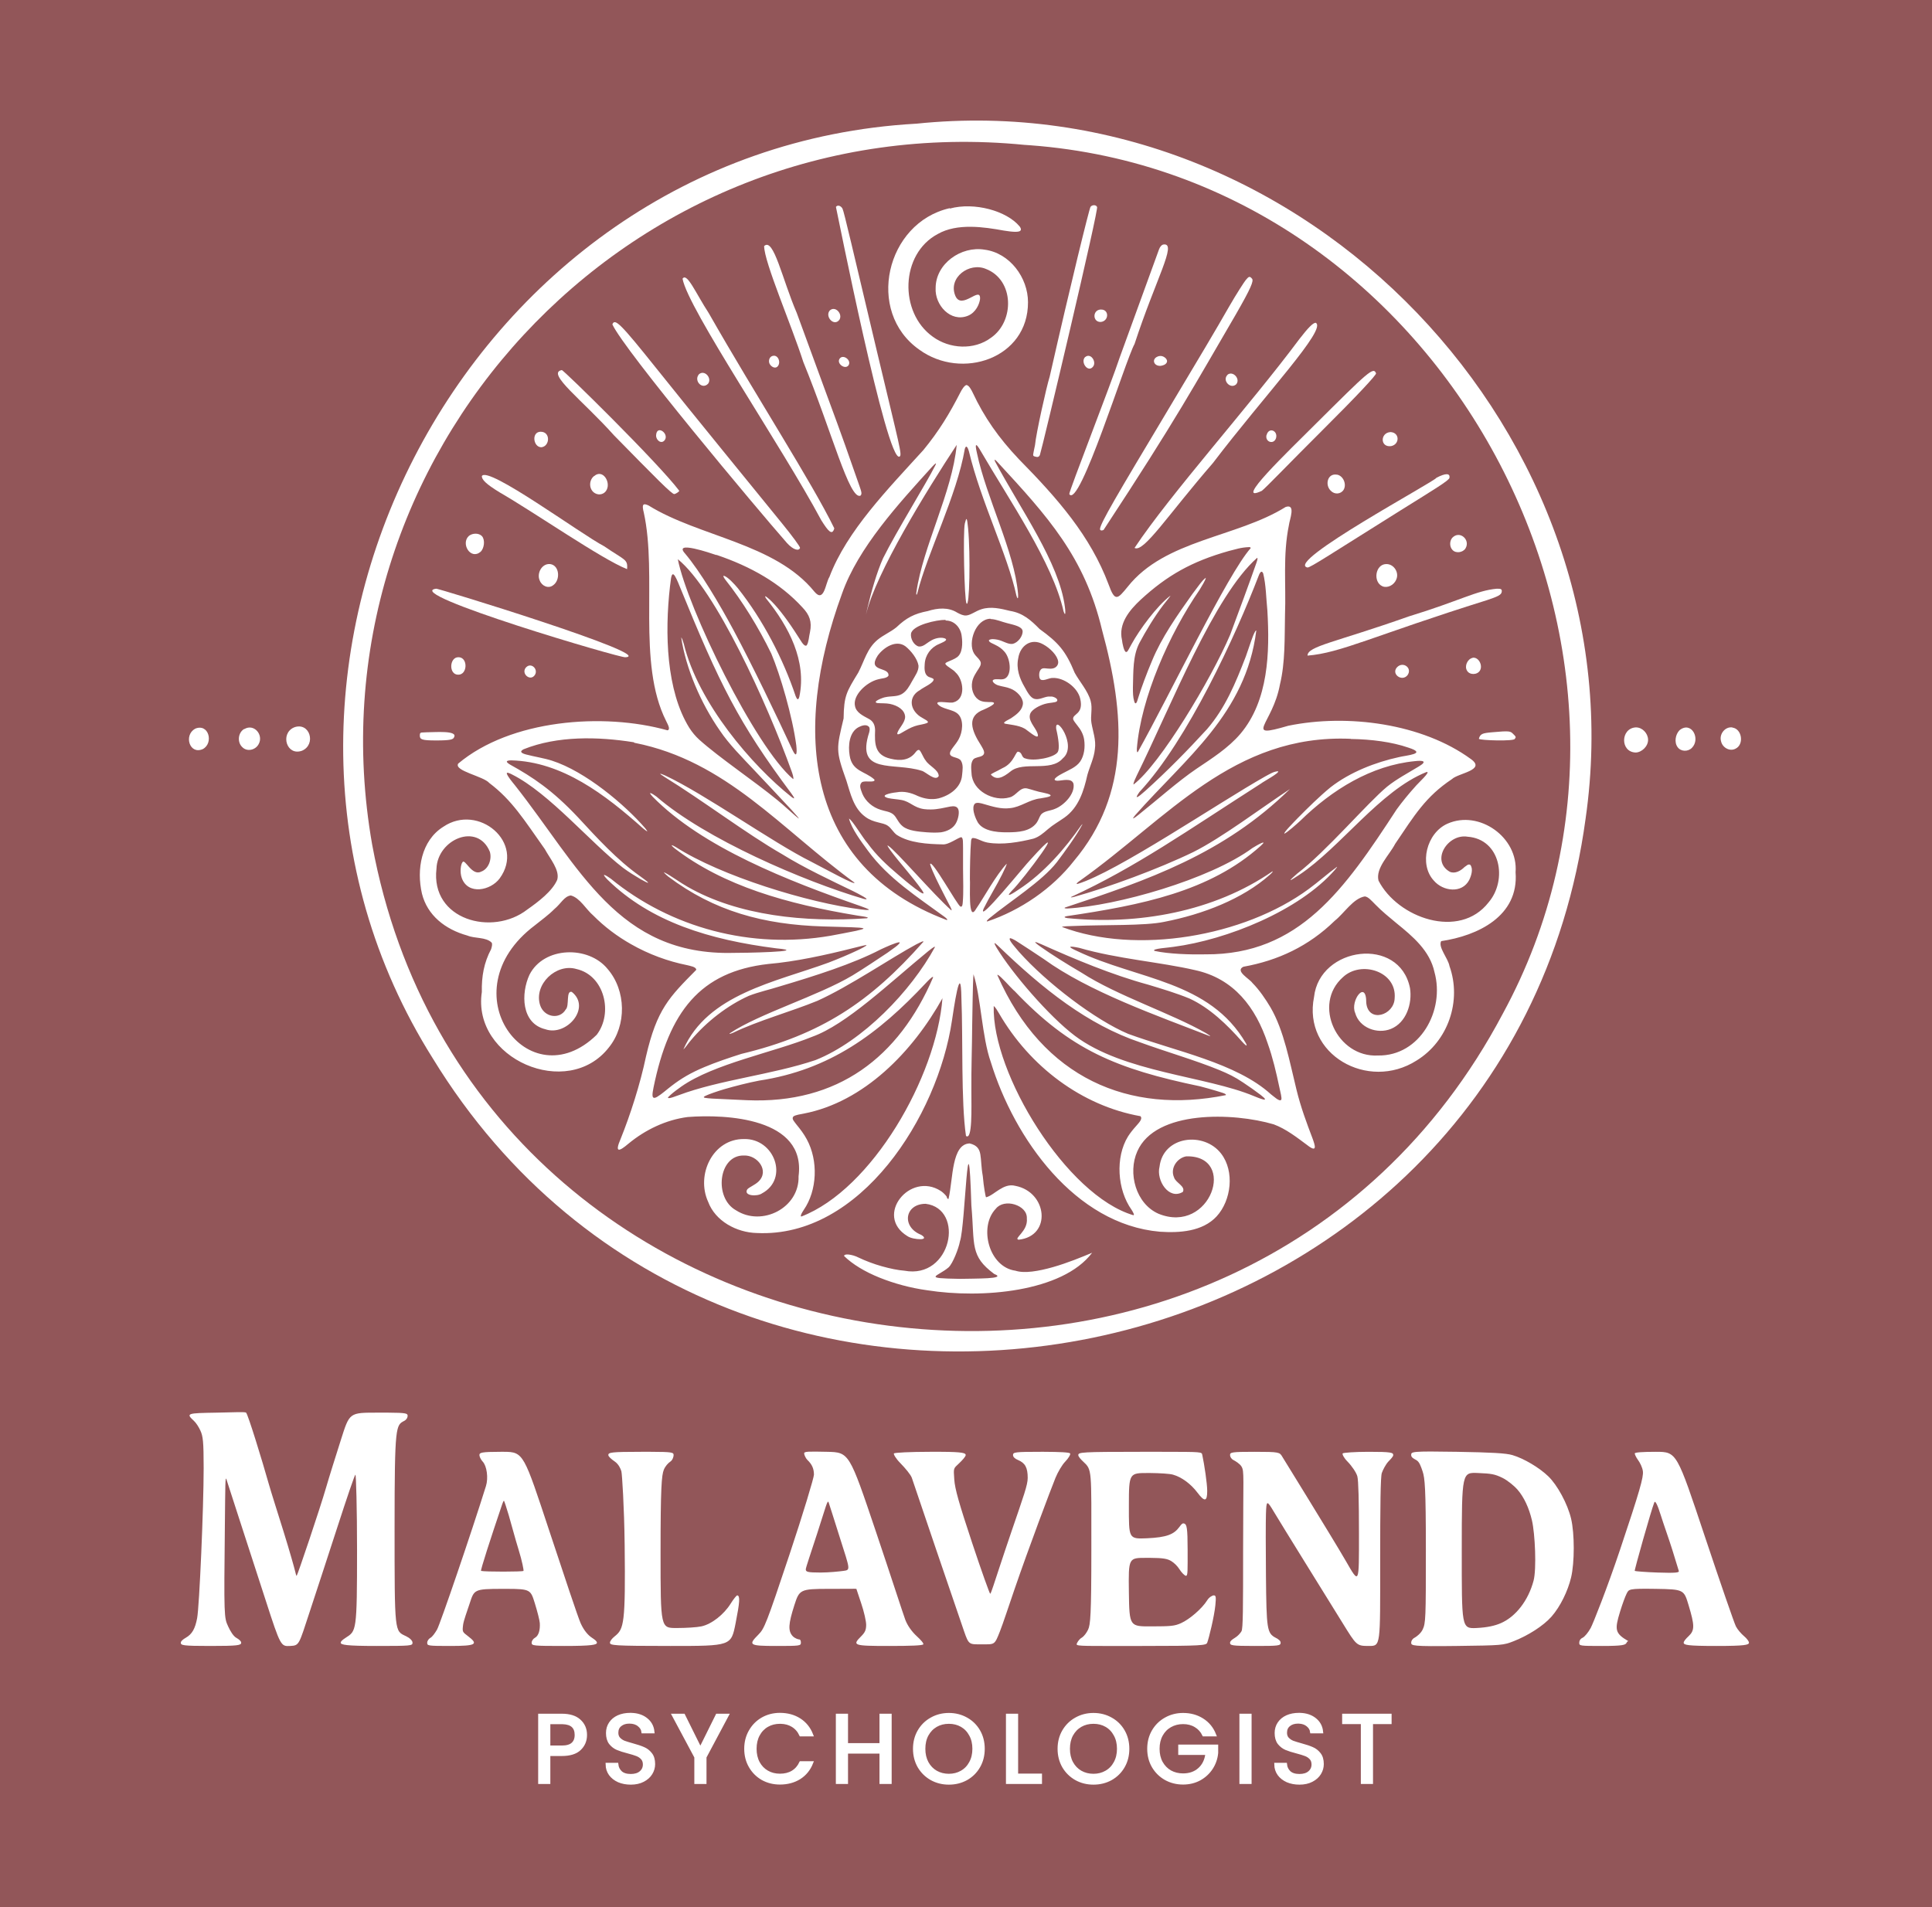 <?xml version="1.0" encoding="UTF-8"?> <svg xmlns="http://www.w3.org/2000/svg" xmlns:xlink="http://www.w3.org/1999/xlink" version="1.1" width="866" height="855"><rect width="100%" height="100%" fill="#333333" stroke="none"/><svg xmlns="http://www.w3.org/2000/svg" width="866" height="855" viewBox="0 0 866 855" fill="none"><rect width="866" height="855" fill="#925659"></rect><path fill-rule="evenodd" clip-rule="evenodd" d="M434.676 512.609C437.894 513.414 438.991 515.023 439.43 517.51C439.869 519.997 439.796 523.215 440.527 527.238C440.747 529.725 441.039 532.066 441.332 533.748C441.625 535.43 441.844 536.6 441.99 536.747C443.892 536.308 445.794 534.626 447.915 533.309C450.036 531.992 452.377 530.895 455.156 531.627C462.324 533.016 466.42 538.648 466.859 544.134C467.298 549.62 464.08 554.959 456.619 555.764C455.302 555.545 456.4 554.594 457.716 552.985C459.033 551.375 460.569 549.181 460.276 546.255C460.422 543.11 457.862 540.916 454.79 539.965C451.718 539.014 448.207 539.526 446.379 541.867C442.429 545.963 441.698 552.546 443.38 558.251C445.062 563.956 449.231 568.857 455.156 569.661C459.179 570.978 465.542 569.881 471.979 568.052C478.416 566.224 484.999 563.517 489.533 561.615C482.877 570.466 470.443 575.586 456.692 578.073C442.941 580.56 427.8 580.34 415.659 578.438C408.125 577.414 400.664 575.366 394.154 572.733C387.645 570.1 382.086 566.736 378.355 563.078C378.355 562.493 379.233 562.274 380.477 562.42C381.72 562.566 383.402 563.005 384.938 563.81C388.01 565.273 391.668 566.662 395.325 567.686C398.982 568.71 402.493 569.442 405.419 569.661C415.951 571.636 422.754 564.688 424.728 557.007C426.703 549.327 423.778 540.77 414.927 539.672C410.173 539.672 407.467 542.306 407.028 545.304C406.589 548.303 408.417 551.814 412.879 553.57C415.073 554.886 414.269 555.545 412.513 555.545C410.758 555.545 408.125 555.106 406.735 554.155C399.201 549.547 399.567 542.232 403.444 537.259C407.32 532.212 414.854 529.505 421.656 533.894C422.461 534.406 423.119 535.064 423.631 535.576C424.143 536.088 424.436 536.527 424.436 536.82C424.436 537.039 424.582 537.186 424.728 537.332C424.875 537.478 425.094 537.551 425.167 537.478C426.264 532.724 426.557 526.58 427.654 521.606C428.751 516.632 430.58 512.756 434.603 512.609H434.676ZM435.407 540.404C434.676 516.998 434.018 519.192 433.213 528.189C432.408 537.186 431.531 552.911 430.287 556.495C429.995 558.105 429.19 560.591 428.239 562.859C427.288 565.126 426.191 567.248 425.167 568.198C422.754 570.246 419.682 571.49 419.389 572.221C419.096 572.953 421.51 573.172 430.287 573.318C433.506 573.245 438.845 573.245 442.649 573.026C446.452 572.806 448.719 572.294 445.647 571.124C440.162 567.028 438.041 563.883 437.017 559.494C435.993 555.106 436.212 549.474 435.407 540.404Z" fill="white"></path><path d="M432.482 234.664C433.214 231.739 433.433 231.739 433.945 236.859C435.042 248.635 434.603 272.991 433.214 270.505C432.263 268.822 431.604 238.395 432.482 234.664Z" fill="white"></path><path d="M473.443 326.826C472.565 319.584 483.244 334.286 476.369 339.991C470.956 346.282 458.814 341.015 452.963 345.843C449.379 348.695 446.672 349.939 444.186 347.306C444.039 346.867 446.672 345.916 449.306 344.38C454.864 341.966 455.23 336.188 456.62 337.066C458.302 337.431 457.79 339.626 459.546 339.991C463.276 341.454 472.785 339.626 474.174 337.066C474.979 335.603 474.54 331.434 473.443 326.826Z" fill="white"></path><path fill-rule="evenodd" clip-rule="evenodd" d="M433.214 172.639C434.311 172.639 435.482 174.906 436.067 176.149C441.187 187.048 447.55 196.191 456.693 205.846C474.174 223.62 488.73 240.223 496.922 262.02C499.775 269.992 500.945 268.603 505.48 263.044C522.23 241.905 554.193 241.028 576.283 227.277C581.037 225.668 577.965 233.128 577.746 235.396C574.966 248.927 576.502 261.947 575.99 275.551C575.771 285.938 576.136 296.909 573.723 306.857C570.431 324.85 556.9 331.36 577.453 325.362C604.15 319.876 637.577 324.411 659.301 340.283C666.322 345.257 653.595 346.574 650.816 349.28C638.967 357.179 634.066 365.445 625.362 378.318C622.802 383.292 616.512 389.143 617.901 394.775C626.459 411.525 654.18 421.399 667.273 404.503C675.831 394.483 672.613 376.197 657.838 375.1C648.987 373.637 641.161 385.852 649.865 390.825C652.206 391.849 654.766 390.387 656.448 388.704C657.399 388.119 657.984 387.241 659.008 387.68C660.471 389.436 659.52 392.508 658.569 394.483C655.351 400.7 646.793 399.603 642.697 394.775C635.968 387.534 639.406 373.417 648.841 369.248C663.031 362.958 680.585 375.392 679.342 391.045C680.878 410.72 662.373 419.498 645.988 421.911C644.526 424.618 649.06 429.518 649.719 433.102C655.278 448.682 649.134 466.748 634.944 475.452C613.147 489.35 583.817 472.673 589.01 446.926C591.497 424.325 627.337 419.498 632.018 442.977C633.115 449.925 630.336 458.483 623.46 461.263C617.316 463.749 609.27 460.751 607.442 454.095C605.028 448.682 612.489 438.734 612.416 449.633C613.366 458.776 624.923 455.192 625.143 447.512C626.167 435.443 610.148 430.469 602.029 438.003C588.059 450.291 599.396 474.209 617.682 473.185C636.553 473.477 647.744 452.924 642.99 435.809C640.942 426.227 633.261 419.79 625.947 413.866C622.509 411.013 619.437 408.526 616.512 405.527C614.683 403.699 613.293 402.016 611.757 401.87C606.564 402.748 602.541 409.404 598.299 412.768C586.596 424.179 572.845 430.615 557.339 433.395C553.389 435.297 560.118 438.808 561.361 440.636C564.433 443.708 567.359 448.024 569.48 451.608C575.551 461.994 578.111 476.257 581.11 488.399C583.085 496.518 585.718 503.466 588.351 510.415C589.375 513.268 590.765 517.144 585.938 513.341C581.11 509.757 576.429 506.099 570.943 504.051C552.877 498.712 517.987 497.542 509.795 516.12C505.407 525.921 509.137 539.672 519.304 544.134C542.71 553.643 554.779 517.876 531.738 518.388C527.569 519.119 524.424 523.8 526.253 527.823C526.911 530.237 531.519 531.773 530.202 534.333C523.912 538.136 518.207 529.14 519.743 523.069C521.352 509.172 539.711 507.123 547.391 517.217C553.462 525.117 551.926 538.136 545.343 545.304C538.98 552.18 528.593 552.765 519.889 552.18C481.928 548.888 454.645 510.415 444.113 476.111C440.163 464.993 439.651 446.78 436.359 436.76C435.994 441.368 435.92 453.436 435.774 459.507C435.701 469.894 435.335 478.451 435.408 488.984C435.408 496.81 435.92 511.439 432.995 509.245C430.727 493.885 431.678 465.285 430.947 447.658C430.727 429.372 427.363 453.29 426.704 457.532C420.341 500.467 385.671 555.032 339.225 552.765C330.155 552.546 320.646 547.426 317.428 538.795C311.869 526.726 319.476 510.488 333.52 510.634C347.197 510.342 353.707 528.481 341.565 534.991C339.444 536.527 333.081 536.161 334.983 533.163C335.933 532.139 338.347 531.261 339.956 529.725C345.076 524.824 339.444 517.729 333.447 518.022C322.036 517.729 319.842 537.039 329.936 542.598C341.565 550.059 358.388 541.501 357.95 527.311C361.387 501.126 325.401 499.443 308.285 500.76C298.557 502.003 289.268 506.465 281.734 512.682C277.711 516.12 275.297 517.217 278.223 510.488C282.466 499.955 286.927 486.204 289.56 473.624C294.461 452.412 299.947 447.073 312.089 434.785C312.089 433.395 309.236 433.029 307.919 432.663C299.508 430.981 290.804 427.836 282.758 423.228C276.687 419.79 270.909 415.475 265.935 410.428C262.717 407.722 259.937 402.455 255.841 401.431C252.842 401.87 251.599 404.942 248.454 407.575C245.674 410.355 242.749 412.403 239.677 414.89C200.252 444.659 237.117 493.592 267.471 463.896C274.932 454.168 270.982 437.271 258.401 434.419C249.332 431.713 239.165 441.294 242.09 450.584C243.846 456.069 250.868 457.24 253.574 452.559C255.329 450.949 253.574 444.001 256.28 444.659C265.204 451.681 253.94 464.773 244.431 461.409C233.606 458.776 233.459 445.317 237.336 436.979C243.773 424.252 263.814 423.813 272.372 434.419C280.71 444.074 280.93 459.653 272.957 469.528C254.452 493.373 211.443 474.648 215.978 444.732C215.832 437.71 216.929 431.566 220.147 425.495C220.44 424.471 220.806 423.301 220.367 422.57C217.807 420.01 212.833 420.814 209.542 419.425C199.448 416.645 191.548 410.282 189.135 400.627C186.648 389.875 188.769 376.855 198.716 370.638C214.442 359.959 235.654 377.806 223.951 393.824C219.928 399.237 209.761 401.358 206.982 393.605C206.031 390.972 206.543 387.534 207.274 386.583C208.371 384.535 211.443 392.947 215.686 390.752C218.977 389.582 220.586 385.193 219.562 381.829C214.076 368.517 196.083 376.27 195.644 389.436C192.938 412.403 220.732 419.937 236.385 407.722C241.286 404.284 247.576 399.529 249.77 394.409C251.014 390.094 246.552 384.974 244.212 380.659C234.849 367.42 229.51 358.715 219.343 351.035C216.71 347.963 203.397 345.623 205.372 342.331C228.778 322.656 270.251 319.291 299.215 327.41C300.751 326.971 299.142 324.484 298.557 323.168C285.464 297.129 294.827 258.07 288.536 229.617C288.244 228.593 287.878 226.618 288.463 226.253C288.829 225.887 289.634 226.106 290.731 226.618C313.332 240.662 347.417 243.515 365.044 265.238C369.433 270.504 370.018 261.362 371.774 258.655C379.6 237.956 398.105 219.158 413.904 201.75C420.926 193.192 425.607 185.439 430.435 176.003C431.093 174.687 432.336 172.639 433.36 172.565L433.214 172.639ZM422.535 447.365C409.077 471.576 387.207 494.031 360.29 499.224C358.9 499.517 356.487 499.809 355.609 500.541C354.658 501.638 356.194 502.954 356.999 504.125C358.681 506.173 360.363 508.367 361.607 510.708C366.873 520.362 366.288 533.675 360.29 542.379C359.778 543.183 359.339 543.841 359.047 544.646C358.9 545.085 358.974 545.304 359.193 545.378C390.864 533.163 419.756 482.767 422.462 447.365H422.535ZM445.429 451.022C444.551 481.231 478.124 536.015 508.04 544.792C508.332 544.719 508.332 544.354 508.04 543.842C507.894 543.476 507.601 542.964 507.235 542.379C500.799 533.382 499.848 518.826 505.626 509.464C506.65 507.855 507.894 506.319 509.21 504.856C510.161 503.686 512.429 501.638 511.185 500.394C484.927 495.713 461.594 478.159 447.77 454.241C447.185 453.29 446.014 451.169 445.356 451.022H445.429ZM452.597 420.814C452.231 421.692 455.523 425.203 456.766 426.739C469.274 440.782 491.071 457.313 505.626 463.457C526.692 471.21 554.193 476.476 569.7 490.593C570.943 491.471 573.576 494.104 574.308 493.007C574.674 492.275 573.942 489.715 573.43 487.302C572.04 480.719 570.504 474.136 568.237 467.772C562.824 451.534 553.096 438.734 535.761 434.931C520.035 431.274 501.164 429.957 483.683 424.91C479.075 423.959 478.051 424.252 483.025 426.446C509.942 439.246 542.125 439.539 558.509 467.772C559.46 469.747 557.851 468.211 556.68 466.895C550.097 459.434 542.271 451.827 533.201 447.658C527.35 445.244 520.986 443.342 514.696 441.441C498.312 436.979 481.635 429.957 467.08 423.447C465.544 422.789 464.373 422.277 464.081 422.35C463.715 422.35 464.812 423.301 466.494 424.471C470.59 427.397 478.417 432.371 484.853 436.101C500.652 446.341 525.009 454.241 540.589 463.164C541.832 463.896 542.637 464.481 542.417 464.554C518.499 455.265 488.072 444.586 467.884 429.957C463.715 427.178 459.326 424.252 455.742 421.985C454.865 421.399 452.817 420.302 452.67 420.668L452.597 420.814ZM447.331 423.959C446.892 423.594 446.599 423.301 446.234 423.009C445.429 422.423 445.795 423.301 446.746 424.91C453.548 436.174 470.152 455.557 481.781 464.335C503.578 480.792 540.662 482.401 562.093 491.398C564.068 492.202 570.139 494.762 565.019 490.813C562.605 488.984 559.825 487.009 557.265 485.327C553.389 482.694 550.536 481.377 546.513 479.695C535.834 475.306 522.157 471.356 511.185 467.333C487.487 459.361 467.445 443.342 447.404 424.033H447.331V423.959ZM418.147 438.003C417.854 437.71 415.733 439.905 415.075 440.636C393.717 463.457 371.993 479.622 340.249 484.449C335.275 485.4 329.277 486.936 324.523 488.326C321.817 489.13 317.721 490.52 316.258 491.251C314.137 492.275 316.77 492.275 319.184 492.495C323.792 492.714 329.862 493.007 334.763 493.226C375.504 494.982 402.86 474.063 418.293 438.076L418.147 438.003ZM419.097 424.471C418.659 424.252 416.757 425.934 415.952 426.519C398.471 440.856 379.381 459.288 364.094 464.773C346.759 471.795 320.061 476.842 305.433 487.082C303.897 488.179 302.068 489.496 300.678 490.739C299.874 491.471 299.289 491.983 299.435 492.202C300.02 492.641 303.165 491.325 304.262 490.959C322.621 484.083 346.027 481.816 365.556 475.233C386.695 466.821 408.345 444.366 419.097 424.545V424.471ZM413.831 422.423C414.343 421.399 412.368 422.57 410.686 423.374C399.641 429.299 380.551 442.318 366.361 448.682C354.585 453.509 339.664 457.605 328.546 463.018C327.961 463.237 326.425 463.896 327.229 463.164C340.395 454.387 366.873 446.414 382.16 437.272C387.207 434.199 392.839 430.396 397.813 427.105C398.91 426.227 404.103 422.935 403.152 422.423C401.689 422.423 396.789 424.691 394.741 425.642C382.233 432.151 365.337 437.491 349.611 442.172C344.784 443.708 340.249 444.659 335.714 446.414C326.205 450.657 316.624 458.044 309.675 466.383C308.431 467.772 307.334 469.601 306.31 470.479C317.209 445.683 347.563 440.27 371.335 431.566C375.577 429.957 380.917 427.69 384.428 426.007C385.452 425.569 388.816 423.813 388.377 423.74C388.158 423.521 385.378 424.325 382.306 425.057C370.165 428.129 356.487 431.127 344.418 432.151C313.844 435.589 299.874 453.509 292.925 487.594C292.413 490.3 291.755 493.373 294.607 491.69C296.802 490.374 298.996 488.326 301.044 486.79C305.213 483.571 309.602 480.938 315.746 478.378C320.354 476.403 327.229 474.063 332.349 472.453C368.043 463.896 390.206 449.048 413.758 422.35L413.831 422.423ZM454.499 444.074C452.67 442.392 448.647 437.637 447.185 436.979C447.038 436.979 447.111 437.125 447.111 437.272C467.445 483.571 506.358 499.663 549.439 490.959C549.951 490.301 547.245 489.715 544.758 488.911C542.783 488.326 540.516 487.667 537.956 487.009C500.433 479.183 479.807 470.698 454.645 444.147H454.572L454.499 444.074ZM605.467 331.214C552.804 328.946 523.327 366.908 484.341 394.629C483.171 395.433 481.855 396.457 483.098 396.238C500.433 390.972 545.855 360.105 567.067 348.11C568.895 347.159 570.943 345.769 572.918 345.769C573.576 346.501 566.335 350.377 565.238 351.255C531.738 372.686 509.43 388.558 480.172 402.09C479.733 402.382 480.319 402.382 481.635 402.016C496.41 397.92 519.231 389.582 534.884 381.975C547.537 375.685 565.531 362.08 578.184 353.742C548.488 382.853 514.477 394.556 477.393 406.844C476.881 407.136 477.393 407.283 478.417 407.283C500.433 406.112 542.271 394.263 561.435 380.146C563.556 378.83 568.749 375.904 565.019 379.269C542.271 399.676 511.697 405.747 478.124 410.72C477.027 410.94 476.661 411.306 478.417 411.598C510.234 414.816 544.246 408.672 570.285 390.679C570.797 390.533 570.285 391.191 569.041 392.288C556.973 402.967 539.418 409.843 521.791 413.28C513.087 415.109 494.728 414.524 481.708 415.109C478.783 415.182 476.296 415.255 476.003 415.548C509.21 428.129 557.631 419.937 586.669 398.505C590.692 395.58 595.3 391.484 599.25 388.631C599.542 388.485 599.177 388.997 598.372 389.948C582.354 408.307 549.878 421.326 526.033 424.471C524.79 424.764 515.647 425.276 517.549 426.3C523.839 427.69 533.421 427.982 540.442 427.836C582.427 428.055 602.687 398.652 626.02 362.885C628.507 359.447 631.579 355.717 634.359 352.645C635.236 351.474 641.892 345.476 639.332 346.135C618.56 354.473 600.932 379.854 582.354 392.215C580.379 393.532 578.623 394.629 578.477 394.556C578.258 394.483 579.72 393.166 581.476 391.63C594.495 381.683 612.928 359.959 621.778 352.645C625.947 349.28 631.213 346.501 635.895 343.648C639.991 341.234 637.869 340.795 634.139 341.234C614.756 343.136 597.129 353.961 582.866 367.932C581.11 369.541 577.16 373.052 575.771 373.71C574.893 373.637 580.306 368.224 581.476 366.981C586.157 362.226 591.423 357.033 596.324 353.01C605.101 346.135 616.658 341.673 627.117 339.406C630.336 338.601 640.064 337.943 631.287 335.163C623.899 332.603 614.683 331.433 605.613 331.287H605.467V331.214ZM284.075 332.75C267.983 330.19 249.844 329.824 234.703 335.895C232.582 336.992 233.898 337.723 235.8 338.235C239.677 339.259 243.773 339.844 247.43 341.015C262.424 345.842 280.052 360.69 289.268 371.369C291.023 373.564 289.78 372.613 288.244 371.369C271.348 356.302 252.038 341.454 229.144 340.868C227.974 340.868 227.242 341.088 227.169 341.38C227.169 341.746 227.681 342.185 228.632 342.77C238.799 348.402 247.576 354.181 259.133 366.469C267.691 375.758 276.76 385.632 286.708 392.654C287.586 393.385 290.219 395.068 290.511 395.726C290.511 395.945 289.048 395.214 287.22 394.19C284.294 392.435 281.88 390.972 279.32 389.07C264.765 377.879 246.406 355.717 229.583 347.232C228.925 346.866 226.95 345.915 227.169 346.793C227.535 348.11 229.583 350.523 230.826 352.059C259.791 388.704 276.834 428.567 328.838 427.178C331.545 427.251 364.459 426.666 347.856 425.13C318.233 421.326 291.755 413.427 272.225 394.263C269.007 390.899 271.713 392.435 273.761 393.897C300.751 415.987 336.738 425.642 372.286 419.498C376.016 418.839 379.966 418.035 383.696 417.303C385.598 416.865 387.061 416.499 387.061 416.279C386.768 415.84 384.354 415.84 381.794 415.694C377.991 415.548 373.237 415.475 369.067 415.328C342.224 414.524 320.061 408.453 299.508 392.947C298.118 391.776 297.241 390.899 297.826 391.118C300.971 392.727 304.921 395.726 308.212 397.555C330.886 410.574 361.022 413.573 388.524 411.671C390.645 411.159 384.72 410.574 384.208 410.428C352.83 405.235 324.304 397.189 302.361 380.293C300.166 378.464 301.117 378.684 302.873 379.708C323.133 392.727 362.411 404.796 386.11 407.722C386.914 407.795 387.646 407.868 388.231 407.941C389.328 407.941 389.767 407.941 389.328 407.648C388.889 407.356 387.5 406.844 385.89 406.259C353.268 394.921 314.868 379.927 292.559 357.179C289.707 354.107 292.852 356.082 294.242 357.106C316.185 376.124 360.29 395.068 387.134 402.967C391.376 403.991 384.062 400.334 382.453 399.529C373.237 395.068 360.29 388.997 350.562 382.926C334.617 373.783 315.014 358.862 297.899 348.329C294.534 346.208 296.143 346.793 298.191 347.671C316.112 356.082 346.247 377.66 363.582 386.291C370.384 389.801 383.769 397.189 382.965 395.653C350.123 371.662 325.547 341.161 284.587 333.042H284.44L284.075 332.75ZM428.899 199.336C415.367 219.889 392.546 256.827 388.158 275.551C388.158 275.551 388.304 274.966 388.524 273.869C388.597 273.43 388.743 272.918 388.889 272.333C390.498 265.458 392.985 256.607 395.838 250.244C401.836 238.175 415.294 216.525 419.097 208.918C420.268 206.723 418.878 208.113 417.854 209.21C402.86 225.741 384.647 245.489 377.406 266.189C354.731 328.142 360.948 388.485 424.218 412.403C425.315 412.549 423.852 411.379 423.267 410.94C411.198 402.09 398.178 393.824 389.109 381.463C386.037 377.294 381.794 371.662 380.551 366.981C382.087 367.712 386.549 375.392 388.889 378.025C392.839 383.511 397.593 387.9 402.786 392.288C404.981 394.19 416.976 404.357 413.246 399.018C409.15 393.166 403.372 386.949 399.202 381.317C397.74 379.342 397.52 378.684 398.178 379.196C401.543 381.317 418.293 400.846 426.412 408.087C426.558 408.087 426.558 408.087 426.558 407.941C426.558 407.502 425.607 405.82 424.583 403.845C423.998 402.748 423.413 401.578 422.828 400.407C420.999 396.823 417.927 390.825 416.903 387.461C417.342 384.462 429.264 406.112 430.508 406.405C431.386 406.771 431.459 405.381 431.532 404.723C431.971 399.676 431.678 395.141 431.678 389.582C431.678 386.364 431.678 383.145 431.678 380.439C431.605 377.733 431.824 375.831 430.947 375.319C429.63 375.319 425.242 378.83 422.462 378.537C415.806 378.391 407.687 377.952 401.982 374.295C400.373 373.125 399.568 371.296 397.959 370.199C395.765 368.59 391.669 369.029 387.865 366.176C382.599 362.373 381.209 355.717 379.381 349.938C374.48 336.26 374.919 335.675 378.137 322.071C378.283 311.831 379.454 310.148 384.72 301.517C387.5 296.178 388.597 290.838 393.278 286.889C395.911 284.694 399.129 283.378 401.762 281.257C406.297 276.941 409.808 275.113 415.879 273.942C420.268 272.553 425.095 272.114 429.118 274.674C430.362 275.332 431.824 276.063 433.141 275.917C435.116 275.771 437.31 273.942 439.87 273.138C444.113 271.748 448.574 272.845 452.743 273.869C458.522 274.82 462.106 278.038 465.982 281.988C474.394 288.059 477.685 291.789 481.708 301.59C483.756 305.394 487.706 309.782 488.876 314.244C489.827 317.682 488.657 320.9 489.242 324.192C489.9 327.995 491.363 331.799 490.778 335.748C490.412 339.771 488.511 343.502 487.413 347.378C485.804 354.546 483.537 362.007 477.1 366.542C474.613 368.297 471.98 369.76 469.713 371.735C467.665 373.49 465.763 375.173 463.203 375.977C456.986 377.513 449.306 378.903 442.65 377.733C439.651 377.148 437.895 375.612 435.92 375.685C435.408 375.904 435.335 376.489 435.262 377.074C434.896 381.244 434.75 389.216 434.75 394.117C435.043 396.238 433.726 414.158 437.53 407.429C440.967 402.455 446.453 392.288 451.207 387.241C451.354 387.461 450.549 389.289 449.159 392.069C446.892 396.677 443.308 402.455 440.967 407.21C437.456 415.182 460.204 386.949 461.74 385.559C481.855 363.25 458.156 395.068 453.548 399.31C449.745 403.333 455.011 399.895 456.693 398.725C468.03 391.337 477.612 380.147 484.561 370.126C485 369.541 485.292 369.321 485.146 369.614C482.44 374.734 477.466 381.536 473.736 386.51C467.006 395.141 452.817 403.991 443.454 411.671C442.357 412.622 441.991 413.134 442.65 413.061C457.425 408.087 471.688 398.359 481.343 385.998C506.796 355.717 504.31 320.315 493.996 282.5C486.243 249.659 469.42 231.3 447.258 207.309C446.819 206.87 446.599 206.577 446.234 206.285C445.795 205.919 445.722 206.065 446.014 206.87C457.498 228.374 474.76 252.219 477.32 272.041C477.539 273.284 477.832 277.161 476.735 274.089C471.98 252.511 452.231 223.912 439.724 202.408C437.749 198.97 436.725 198.019 437.895 203.066C442.138 223.254 454.718 247.245 456.327 266.189C456.474 268.091 456.254 269.188 455.596 266.994C451.573 248.488 439.651 224.79 434.311 202.335C434.019 201.384 433.214 198.897 432.483 201.165C428.899 222.23 415.66 247.903 411.198 265.896C410.759 267.359 410.613 266.335 410.759 265.531C413.685 244.904 426.851 220.694 428.826 199.482L428.899 199.336ZM443.966 277.38C437.237 277.526 433.726 288.132 436.579 292.886C437.31 294.13 438.481 294.934 439.212 296.105C440.017 297.275 439.578 298.372 438.773 299.616C437.603 301.444 436.14 303.492 435.774 305.686C435.189 308.685 436.286 312.05 438.481 313.586C440.236 314.903 442.577 314.683 444.625 314.756C447.77 315.122 442.065 317.609 441.114 318.048C433.141 320.973 435.335 327.337 439.724 334.139C440.529 335.602 442.138 337.723 440.236 338.82C439.139 339.479 437.164 339.479 436.286 340.43C434.97 342.112 435.335 344.599 435.482 346.72C435.847 354.619 445.502 359.52 452.524 357.472C455.523 356.814 457.059 352.791 460.35 353.449C462.252 353.888 465.251 354.985 467.592 355.351C473.882 356.667 470.005 357.326 466.421 357.911C461.374 358.423 457.571 361.861 452.67 362.299C448.721 362.811 444.844 361.568 441.041 360.471C439.797 360.105 437.822 359.52 436.944 360.325C435.408 362.007 436.944 366.103 437.895 367.932C439.87 372.393 446.307 373.198 451.5 373.125C456.474 373.125 461.667 372.759 464.593 368.956C465.544 367.639 465.836 366.322 466.494 365.372C467.811 363.47 470.883 363.543 472.931 362.592C476.881 361.056 481.928 355.936 481.196 351.401C480.392 348.549 476.076 350.011 473.955 350.011C470.59 349.792 475.125 347.305 476.296 346.72C479.075 345.184 482.367 344.014 484.195 341.38C486.024 338.674 486.463 334.944 485.951 331.506C485.585 329.166 484.415 327.044 482.952 325.289C482.293 324.338 481.416 323.46 481.05 322.509C480.538 319.876 485.877 320.461 484.195 313.22C483.025 308.1 476.808 303.712 471.907 303.931C470.225 303.785 467.006 305.979 466.056 304.15C465.544 302.688 465.69 299.908 467.592 299.616C468.689 299.469 470.59 300.054 472.126 299.616C473.516 299.25 474.467 298.006 474.321 296.617C474.028 293.91 470.737 290.546 467.592 288.863C462.325 285.865 457.278 289.302 456.401 295.154C455.45 299.762 456.986 304.15 459.326 308.1C460.57 310.368 461.886 312.781 463.642 313.293C465.763 313.879 467.811 312.489 469.859 312.269C470.444 312.269 471.029 312.269 471.541 312.269C473.077 312.562 474.467 313.513 473.736 314.391C473.077 315.049 470.81 314.903 468.396 315.561C465.836 316.292 462.764 317.975 461.886 319.73C460.497 322.875 463.861 325.728 464.958 328.507C466.494 332.603 461.448 328.068 460.277 327.337C457.864 325.289 453.621 324.996 450.769 324.484C448.355 324.045 452.963 322.363 453.694 321.632C455.889 320.169 458.449 318.121 458.522 315.268C458.522 312.708 455.815 309.783 452.89 308.685C451.134 307.954 449.159 307.808 447.331 307.222C445.575 306.637 443.674 304.809 446.161 304.516C447.623 304.37 449.233 304.882 450.549 304.15C453.767 302.322 452.89 294.788 450.037 291.936C449.013 290.765 447.623 289.814 446.234 289.156C445.429 288.644 442.942 287.913 443.308 286.962C444.186 286.303 445.795 286.523 446.965 286.742C449.671 287.254 451.793 289.01 453.987 288.644C456.327 288.059 458.522 285.206 458.376 282.866C458.083 280.818 454.499 280.159 451.427 279.355C449.013 278.77 446.746 277.673 444.259 277.526H444.039L443.966 277.38ZM423.779 277.892C419.902 277.819 408.931 280.233 408.345 284.109C408.053 286.303 409.589 289.229 411.783 289.814C413.758 290.107 415.367 288.278 416.976 287.401C418.732 286.23 421.219 285.572 423.194 286.084C425.827 286.889 421.877 288.205 420.926 288.717C417.196 290.253 414.709 293.691 414.489 297.714C414.343 299.542 414.27 302.102 415.879 303.2C416.684 303.785 417.927 303.785 418.512 304.516C418.512 306.272 414.124 307.954 412.295 309.417C407.907 311.831 407.541 316.585 410.979 320.023C412.807 321.924 415.44 322.583 415.952 323.607C415.952 323.899 415.733 324.045 415.367 324.192C414.197 324.631 412.661 324.85 411.417 325.143C409.516 325.581 407.687 326.459 405.932 327.483C405.2 327.776 401.616 330.482 402.274 328.434C403.079 326.24 405.712 323.899 405.712 321.339C405.566 318.267 402.421 316.292 398.91 315.561C397.154 315.195 395.033 315.341 393.351 315.195C390.498 314.683 395.984 312.635 396.789 312.562C399.349 311.977 401.982 312.416 404.176 311.172C406.371 309.929 407.614 307.588 408.784 305.467C410.247 302.834 411.856 300.786 411.71 298.372C411.198 295.3 408.345 291.716 405.859 289.741C401.689 286.669 396.13 290.18 393.424 293.91C388.524 301.444 398.69 298.738 398.252 302.907C397.52 304.15 395.106 304.077 393.717 304.516C388.377 305.76 382.087 311.757 383.257 316.585C383.842 319.511 386.914 320.9 389.328 322.217C391.449 323.314 392.181 324.996 392.254 327.337C392.034 333.408 392.034 338.528 399.202 340.137C403.591 341.234 407.76 340.868 410.467 337.138C410.979 336.553 411.271 336.187 411.856 336.187C412.661 336.187 413.685 339.479 414.928 340.942C416.464 343.428 420.707 345.038 420.78 347.89C419.317 350.523 415.075 346.062 413.173 345.55C400.665 341.527 383.33 347.598 389.621 328.288C389.84 327.41 389.986 326.386 389.474 325.801C388.304 324.557 386.256 325.289 384.939 325.947C380.624 328.142 380.112 334.286 380.843 338.674C381.941 345.915 387.792 345.696 391.888 349.426C392.181 349.865 391.888 350.231 391.084 350.304C389.694 350.523 387.134 350.011 386.256 350.743C384.94 352.133 385.817 353.815 386.549 355.863C388.012 359.301 391.157 361.934 394.741 363.031C396.642 363.689 398.69 363.762 400.3 365.006C401.909 366.249 402.494 368.736 404.615 370.418C407.102 372.466 411.71 372.832 415.44 373.125C417.561 373.271 419.683 373.344 421.804 373.125C424.583 372.686 427.143 371.442 428.46 369.102C429.557 367.2 430.215 363.909 429.411 362.519C428.679 361.349 427.509 361.349 425.973 361.568C423.413 362.08 420.195 362.885 417.342 362.885C416.318 362.885 415.221 362.885 414.27 362.738C409.516 362.08 408.199 359.447 404.103 358.642C402.201 358.277 399.934 358.203 398.032 357.765C394.009 356.594 399.056 355.497 401.836 355.205C405.273 354.546 408.419 355.424 411.491 356.887C414.416 358.13 417.635 358.642 420.707 357.911C425.827 356.594 430.8 353.01 431.239 347.525C431.459 345.257 431.898 342.916 430.727 341.015C429.63 339.332 426.339 339.771 425.827 338.089C425.68 336.992 426.485 336.041 427.143 335.09C428.021 333.92 429.045 332.676 429.703 331.433C431.532 328.215 432.117 322.656 429.411 320.096C427.07 317.828 422.096 318.048 420.195 315.488C419.463 313.805 426.192 315.488 427.436 314.829C433.068 313.367 431.898 304.589 428.314 301.444C427.216 300.054 424.583 298.957 423.779 297.714C423.632 297.348 423.925 297.129 424.656 296.763C425.9 296.178 427.802 295.52 428.972 294.642C431.459 292.886 431.532 288.425 431.093 285.353C430.727 281.549 427.948 278.258 424.071 278.185H423.925L423.779 277.892ZM566.116 256.9C565.384 255.291 564.433 257.339 564.141 258.216C553.974 284.694 532.397 331.799 510.746 355.058C508.259 358.569 509.795 357.765 513.453 354.473C523.107 345.769 532.25 336.48 541.028 326.898C549.22 317.389 553.828 306.272 558.436 294.276C559.533 291.277 560.63 287.693 561.727 284.914C562.385 283.378 562.897 282.427 563.117 282.719C558.436 319.949 531.519 339.771 508.918 365.372C506.723 368.005 508.552 366.688 510.307 365.298C518.573 358.715 528.081 350.231 536.273 344.672C543.222 339.991 550.536 335.383 556.022 328.946C568.603 314.025 569.188 292.448 568.091 273.723C567.505 267.944 567.506 262.312 566.189 256.973L566.116 256.9ZM301.849 257.485C300.678 257.046 300.678 260.923 300.313 262.898C297.899 284.036 298.703 309.709 308.943 326.24C310.26 328.288 311.65 329.97 313.405 331.579C322.621 339.844 337.908 350.011 348.587 358.789C351.074 360.763 356.852 366.176 357.95 366.908C358.388 367.127 357.145 365.664 354.878 363.177C349.392 357.253 343.687 351.255 338.201 345.403C332.788 339.625 326.864 333.774 322.694 327.556C314.063 315.195 307.407 299.469 305.359 285.865C305.359 285.718 305.579 286.011 305.798 286.523C306.018 287.035 306.237 287.839 306.53 288.717C312.966 315.195 337.177 343.282 354.658 357.179C356.779 358.789 355.975 357.472 354.658 355.643C331.033 323.972 322.621 306.93 304.555 262.605C303.97 261.142 302.653 257.924 301.922 257.558L301.849 257.485ZM563.483 250.097C544.173 267.14 525.302 315.634 509.576 347.598C509.064 348.695 507.82 351.182 508.113 351.694C520.035 342.624 542.856 304.589 551.414 284.548C554.998 274.893 560.118 261.142 563.19 252.292C563.409 251.56 563.848 250.536 563.556 250.097H563.483ZM303.823 250.683C308.139 272.552 338.493 334.944 355.536 349.28C355.902 348.914 355.17 346.647 354.804 345.696C343.906 315.415 320.72 264.36 303.823 250.683ZM320.939 248.781C318.745 248.049 301.629 242.125 307.042 248.123C313.917 256.242 322.475 270.724 328.765 282.427C337.543 298.811 347.856 320.388 355.243 336.26C356.926 339.771 357.364 338.162 356.926 334.139C355.243 321.339 349.757 302.541 345.735 293.033C340.029 281.257 332.642 269.334 325.254 260.045C324.523 259.094 324.084 258.29 324.304 258.143C325.84 258.143 329.424 262.093 330.74 263.702C342.004 277.892 351.074 295.446 356.633 312.05C357.218 313.513 357.803 314.244 358.315 312.269C361.607 296.397 353.707 281.037 343.394 268.31C341.712 265.677 345.442 269.115 345.954 269.7C349.319 273.064 353.415 278.55 357.73 285.353C358.535 286.377 360.363 290.326 361.607 289.302C362.558 287.766 362.558 285.499 363.07 283.378C364.02 278.697 362.85 275.625 359.705 272.333C349.684 261.362 336.372 253.901 321.232 248.781H321.085H320.939ZM560.557 245.636C560.557 245.416 560.411 245.27 559.899 245.27C556.022 245.416 553.828 246.294 550.756 247.025C534.152 251.707 523.107 257.997 511.331 268.822C506.211 273.577 501.238 279.647 502.92 286.889C503.066 288.351 503.798 292.155 504.748 292.301C504.968 292.301 505.187 292.228 505.407 291.936C506.065 290.985 506.577 289.814 507.235 288.717C510.819 282.207 518.499 271.748 524.497 267.14C524.643 267.14 524.643 267.14 524.57 267.213C523.693 268.53 522.449 269.846 521.425 271.236C517.475 276.429 513.599 282.866 510.673 288.351C507.747 294.13 508.04 300.713 507.82 308.173C507.82 310.587 507.82 312.489 508.406 314.391C508.552 314.756 508.552 314.976 508.844 315.268C509.503 315.634 509.942 313.586 510.161 312.928C511.331 309.051 514.111 301.517 516.378 296.251C520.621 285.865 527.642 275.917 534.445 266.335C536.273 263.995 539.053 259.826 540.516 259.021C540.296 260.264 538.614 262.824 537.736 264.36C524.131 284.109 511.404 312.855 509.576 335.675C509.576 336.846 509.649 337.431 510.015 337.138C524.351 311.538 550.244 257.339 560.63 245.709L560.557 245.636Z" fill="white"></path><path d="M668.738 328.288C676.784 327.557 677.003 327.776 678.247 329.019C679.271 330.043 679.783 330.409 678.978 331.214C678.978 332.384 663.326 331.945 662.887 331.214C663.472 328.946 664.569 328.654 668.738 328.288Z" fill="white"></path><path d="M191.109 328.288C194.913 328.288 205.226 327.337 203.544 330.483C203.178 331.507 201.935 331.946 195.498 331.946C189.061 331.946 188.184 331.507 188.184 329.751C188.184 327.996 188.769 328.508 191.109 328.288Z" fill="white"></path><path d="M626.24 299.104C628.947 296.324 633.262 299.543 630.848 302.761C628.361 305.687 623.607 302.249 626.094 299.25H626.167L626.24 299.104Z" fill="white"></path><path d="M235.802 299.177C238.069 296.836 241.288 299.908 239.825 302.468C237.85 305.76 233.388 302.029 235.729 299.25H235.802V299.177Z" fill="white"></path><path d="M205.739 294.642C209.835 294.935 209.543 302.542 205.374 302.468C200.985 302.468 201.424 294.423 205.593 294.642H205.739Z" fill="white"></path><path d="M660.102 294.861C662.808 294.496 664.71 298.299 663.394 300.567C662.223 302.615 658.785 302.688 657.615 300.713C656.299 298.665 657.761 295.447 660.029 294.935H660.175L660.102 294.861Z" fill="white"></path><path d="M195.496 263.921C194.692 263.19 294.752 293.91 280.343 294.641C279.392 295.446 179.478 265.969 195.496 263.921Z" fill="white"></path><path d="M670.932 263.922C672.688 263.922 673.346 263.995 673.127 265.385C672.907 266.701 671.371 267.433 666.544 269.042C615.855 284.914 601.007 292.74 586.086 293.911C586.086 289.668 598.374 288.059 631.435 276.356C654.402 269.334 661.789 264.726 670.932 263.922Z" fill="white"></path><path d="M246.623 252.877C250.865 253.462 251.231 260.045 248.012 262.312C245.891 264.068 242.892 262.751 241.942 260.264C240.479 257.119 242.819 252.584 246.476 252.877H246.623Z" fill="white"></path><path d="M621.411 252.877C624.776 252.804 627.262 256.68 625.873 259.752C624.849 262.386 621.85 263.775 619.655 262.825C615.34 260.923 616.437 253.023 621.265 252.877H621.411Z" fill="white"></path><path d="M215.977 213.452C218.463 208.551 260.301 239.418 270.834 244.904C279.977 251.194 281.513 250.609 281.074 255.144C269.737 250.682 239.968 229.982 224.022 220.766C217.659 216.89 215.977 214.988 215.977 213.452Z" fill="white"></path><path d="M643.866 214.184C648.109 211.99 650.01 212.136 649.718 214.184C649.572 215.354 643.501 219.012 627.775 228.813C596.104 248.635 587.473 254.413 586.083 254.413C575.404 252.219 643.939 215.428 643.866 214.184Z" fill="white"></path><path d="M210.199 240.223C211.808 238.98 214.588 238.833 216.051 240.369C217.514 242.052 217.075 245.855 215.392 247.391C210.931 251.121 206.469 243.734 210.126 240.296H210.199V240.223Z" fill="white"></path><path d="M650.965 241.101C654.256 237.59 659.23 241.979 656.889 245.855C655.719 247.757 652.501 248.196 651.038 246.513C649.721 245.124 649.721 242.637 650.891 241.174V241.028L650.965 241.101Z" fill="white"></path><path d="M274.492 145.429C275.589 142.504 278.149 145.064 294.241 165.178C311.649 186.975 336.737 217.622 350.561 234.664C355.096 240.223 358.753 245.197 358.607 245.636C358.095 247.172 355.535 246.514 352.756 243.441C339.005 227.789 279.832 157.059 274.492 145.429Z" fill="white"></path><path d="M589.74 144.698C595.079 147.331 567.212 176.662 543.66 207.602C523.472 230.861 512.647 247.904 508.551 245.636C524.569 221.499 560.263 181.782 582.426 152.013C586.375 146.893 588.57 144.698 589.74 144.698Z" fill="white"></path><path d="M305.945 124.949C307.92 121.95 311.87 131.459 317.648 140.309C339.152 178.051 363.802 216.013 373.969 236.859C373.018 240.296 371.189 238.102 368.117 233.201C350.27 199.848 308.359 138.408 305.945 124.949Z" fill="white"></path><path d="M558.289 125.681C559.606 124.145 560.045 123.486 561.215 124.949C562.02 125.9 560.85 128.972 553.901 141.041C535.396 172.712 527.716 187.267 494.655 237.59C494.07 237.81 493.558 237.956 493.192 237.59C492.314 236.712 495.825 230.056 515.866 196.63C540.662 155.158 544.612 148.501 550.975 137.384C554.34 131.532 557.704 126.412 558.289 125.681Z" fill="white"></path><path d="M342.516 110.321C346.758 106.225 350.635 125.242 357.144 140.31C379.965 202.774 373.821 185.22 384.207 214.916C386.109 220.402 386.621 221.279 385.67 222.23C380.696 224.059 373.09 194.143 360.07 162.253C354.804 145.795 342.516 117.489 342.516 110.321Z" fill="white"></path><path d="M521.717 109.589C527.568 109.077 518.133 124.949 508.551 154.207C504.455 161.521 483.756 228.594 479.294 221.499C479.148 220.255 498.019 172.054 501.968 160.058C504.675 152.597 514.403 125.9 519.523 111.783C519.962 110.54 520.839 109.589 521.717 109.589Z" fill="white"></path><path d="M266.373 213.379C270.176 210.233 273.687 215.939 272.005 219.449C271.127 221.497 268.64 222.229 266.739 221.132C263.959 219.596 263.813 215.427 266.227 213.452H266.3L266.373 213.379Z" fill="white"></path><path d="M599.397 212.795C602.176 213.38 603.712 217.183 602.249 219.597C601.006 221.572 598.226 221.792 596.544 220.036C593.765 217.476 595.008 212.063 599.25 212.795H599.397Z" fill="white"></path><path d="M251.816 165.91C252.182 165.398 295.337 207.821 304.48 220.036C304.333 220.475 303.017 221.353 302.285 221.499C301.261 221.718 294.166 214.477 275.222 195.167C261.179 179.441 244.648 167.226 251.816 165.91Z" fill="white"></path><path d="M589.74 190.047C613.293 166.641 615.633 164.3 616.803 167.372C617.023 168.031 608.465 177.247 592.666 192.972C579.061 206.504 567.066 219.011 565.603 220.035C552.218 226.399 577.525 202.262 589.74 190.047Z" fill="white"></path><path d="M488.801 92.766C489.386 91.815 491.288 91.669 491.727 92.766C493.044 91.888 467.078 201.384 466.127 203.944C465.688 205.041 464.883 204.968 463.932 204.676C462.616 204.31 463.055 204.164 463.932 199.555C464.371 194.509 469.053 173.443 470.515 168.835C480.097 126.558 488.216 93.717 488.801 92.766Z" fill="white"></path><path d="M374.699 92.766C375.358 91.742 376.894 92.181 377.625 93.497C378.356 94.887 382.452 112.88 392.985 157.132C403.371 200.799 404.469 203.944 403.225 204.675C397.593 208.04 374.992 93.79 374.699 92.766Z" fill="white"></path><path d="M242.309 193.557C246.844 193.484 246.552 200.067 242.675 200.506C239.018 200.506 238.14 193.777 242.163 193.557H242.309Z" fill="white"></path><path d="M623.387 193.704C627.483 193.997 627.41 199.263 623.533 199.994C618.559 200.653 618.632 193.997 623.24 193.704H623.387Z" fill="white"></path><path d="M294.095 195.094C294.388 190.267 300.02 194.363 297.972 197.288C296.436 199.336 294.022 197.288 294.095 195.24V195.094Z" fill="white"></path><path d="M567.725 195.094C568.676 191.291 572.918 193.046 571.967 196.411C571.016 199.409 567.14 198.239 567.652 195.24V195.094H567.725Z" fill="white"></path><path d="M313.183 167.884C315.743 165.47 319.254 169.493 317.425 171.98C314.792 174.833 311.062 170.81 313.11 168.03H313.183V167.884Z" fill="white"></path><path d="M550.171 168.031C552.657 165.983 556.241 170.006 554.047 172.346C551.56 174.541 547.83 170.664 550.097 168.177H550.171V168.031Z" fill="white"></path><path d="M486.536 159.985C488.95 158.156 491.51 162.106 490.047 164.227C487.78 167.445 484.123 162.325 486.39 160.058H486.463L486.536 159.985Z" fill="white"></path><path d="M345.663 159.839C348.662 158.157 350.417 162.692 348.369 164.448C347.272 165.325 345.736 164.374 345.078 163.277C344.419 162.253 344.639 160.644 345.59 159.913H345.663V159.839Z" fill="white"></path><path d="M376.308 160.862C377.844 158.522 381.867 161.521 380.331 163.788C378.795 165.836 375.065 163.057 376.235 161.009L376.308 160.862Z" fill="white"></path><path d="M519.742 159.619C521.351 159.254 523.765 161.009 522.961 162.545C522.449 163.496 521.278 163.862 520.254 164.008C516.89 164.227 515.939 160.497 519.596 159.619H519.742Z" fill="white"></path><path d="M425.754 93.497C436.726 90.498 451.282 94.521 457.06 101.543C457.426 102.055 457.864 102.786 457.426 103.371C456.767 104.176 453.988 104.03 449.965 103.371C441.115 101.762 429.046 99.934 420.342 104.907C403.519 113.831 402.934 140.089 418.074 150.915C425.608 156.474 436.653 157.059 444.187 151.427C454.866 144.039 454.646 125.461 441.919 120.56C434.459 117.415 424.95 124.437 428.168 132.482C430.948 139.504 439.798 127.582 439.286 134.165C438.993 136.286 437.457 140.089 433.873 141.552C426.12 144.697 418.952 136.725 419.391 129.118C419.391 118.22 430.801 110.174 441.334 111.929C452.598 113.392 460.79 124.437 460.79 135.481C460.863 160.716 431.094 170.59 412.077 156.766C387.793 139.724 397.155 99.861 425.608 93.351H425.754V93.497Z" fill="white"></path><path d="M493.34 138.773C497.289 138.554 497.143 143.966 493.413 144.332C489.756 144.478 489.609 139.139 493.193 138.773H493.34Z" fill="white"></path><path d="M371.775 139.358C374.262 136.725 377.92 140.748 376.237 143.381C373.897 146.453 369.947 142.211 371.702 139.505H371.775V139.358Z" fill="white"></path><path d="M131.791 326.093C138.886 323.46 141.885 333.773 135.375 336.553C128.5 339.04 125.501 329.019 131.645 326.166H131.791V326.093Z" fill="white"></path><path d="M733.323 326.094C736.175 326.094 738.662 328.727 738.735 331.58C738.809 334.578 735.883 337.285 733.177 337.358C726.155 337.138 726.374 326.533 733.177 326.094H733.323Z" fill="white"></path><path d="M109.557 326.825C113.946 324.265 118.261 329.531 115.921 333.627C114.458 336.333 110.654 337.138 108.533 334.87C106.266 332.676 106.704 328.434 109.411 326.825H109.557Z" fill="white"></path><path d="M752.85 327.337C758.19 323.095 762.432 331.287 758.336 335.309C756.58 337.065 753.435 336.992 751.972 334.944C750.363 332.749 751.021 329.239 752.777 327.41H752.85V327.337Z" fill="white"></path><path d="M87.465 326.678C93.609 324.118 95.877 333.188 90.903 335.821C84.905 338.454 82.345 329.531 87.392 326.751H87.538L87.465 326.678Z" fill="white"></path><path d="M776.475 326.166C780.864 326.678 781.888 333.846 777.865 335.675C775.305 336.992 772.014 335.163 771.429 332.237C770.551 329.165 773.184 325.728 776.402 326.093H776.549L776.475 326.166Z" fill="white"></path><path fill-rule="evenodd" clip-rule="evenodd" d="M410.614 55.463C584.548 37.397 735.37 195.752 710.721 367.054C675.758 624.226 328.62 694.591 193.963 474.429C86.588 303.786 206.763 67.02 410.467 55.463H410.614ZM459.473 64.972C280.857 47.198 136.325 205.261 166.826 378.684C212.833 627.664 555.511 677.548 673.564 454.534C761.649 292.936 647.545 78.939 461.808 65.125L459.62 64.972H459.473Z" fill="white"></path><path d="M97.138 633.295C104.566 633.174 109.803 632.852 110.304 633.295C111.158 634.052 117.433 654.493 120.544 665.478C121.513 668.898 124.493 678.242 127.127 686.69C129.761 695.138 131.99 703.091 132.247 704.244C132.504 705.398 132.83 706.587 132.979 706.439C133.435 705.979 143.449 676.264 146.145 666.941C147.541 662.114 150.521 652.669 152.727 645.73C156.739 633.112 156.422 633.295 169.55 633.295H173.939C182.308 633.33 182.716 633.666 182.716 634.758C182.716 635.495 182.215 636.438 181.253 636.952C177.473 638.976 176.863 638.461 176.865 684.496C176.866 732.524 176.845 731.062 181.985 733.502C183.696 734.314 184.911 735.504 184.911 736.427C184.911 737.801 184.293 737.89 168.819 737.89C155.047 737.89 152.728 737.361 152.727 736.427C152.727 735.828 153.518 735.142 154.922 734.233C159.743 731.111 160.042 731.723 160.042 694.736C160.042 676.393 159.612 661.091 159.31 661.09C159.009 661.092 155.402 671.725 151.265 684.496C147.128 697.267 141.542 714.283 138.83 722.53C133.901 737.524 134.2 737.672 130.053 737.89C125.906 738.108 125.768 738.108 119.081 717.41C109.613 688.102 102.434 666.271 101.527 663.284C100.93 661.319 100.993 665.804 100.796 683.764C100.344 724.829 100.448 725.17 102.258 729.113C103.225 731.219 104.573 733.469 105.916 734.233C107.139 734.929 108.107 735.723 108.11 736.427C108.113 737.6 106.613 737.89 94.213 737.89C81.812 737.89 81.043 737.6 81.047 736.427C81.05 735.723 82.071 734.899 83.241 734.233C86.132 732.588 87.454 730.177 88.361 725.456C89.356 720.282 91.291 676.027 91.287 658.164C91.285 646.201 90.986 643.859 89.824 641.341C89.082 639.732 87.957 637.927 86.898 636.952C83.219 633.562 83.853 633.513 97.138 633.295Z" fill="white"></path><path fill-rule="evenodd" clip-rule="evenodd" d="M225.871 650.85C234.737 650.884 234.794 651.792 246.351 686.69C252.912 706.503 259.077 725.035 260.248 727.65C261.739 730.976 263.598 733.078 265.368 734.233C266.761 735.142 267.563 735.828 267.563 736.427C267.563 737.358 265.409 737.89 252.934 737.89C238.881 737.89 238.305 737.808 238.305 736.427C238.305 735.638 238.991 734.649 239.768 734.233C241.449 733.334 242.152 730.749 241.962 727.65C241.887 726.411 240.881 722.461 239.768 718.873C237.871 712.758 237.866 712.314 227.334 712.29H225.139C212.366 712.29 212.562 712.656 210.511 718.873C209.382 722.292 207.813 726.529 207.585 728.382C207.189 731.591 207.255 731.577 209.779 733.502C214.515 737.114 213.579 737.89 201.734 737.89C191.679 737.89 191.494 737.79 191.493 736.427C191.493 735.638 192.164 734.657 192.956 734.233C193.748 733.809 194.884 732.278 195.882 730.576C197.264 728.218 211.347 686.983 217.825 666.21C218.956 662.583 218.233 657.229 216.362 655.238C215.5 654.32 214.899 652.99 214.899 652.313C214.899 651.218 215.763 650.85 224.408 650.85H225.871ZM225.871 672.793C225.71 672.793 225.378 673.552 225.139 674.256C219.926 689.643 215.239 704.141 215.631 704.244C217.354 704.683 234.385 704.659 234.648 704.244C234.821 703.965 234.013 699.725 232.454 694.736C230.894 689.747 229.12 682.896 228.065 679.376C227.01 675.857 226.033 672.795 225.871 672.793Z" fill="white"></path><path d="M291.7 650.85C301.24 650.879 301.94 651.095 301.94 652.313C301.94 653.108 301.449 654.602 300.477 655.238C299.505 655.875 298.189 657.302 297.551 658.895C296.552 661.394 296.089 666.878 296.089 696.199C296.089 730.196 296.124 729.845 303.403 729.845C307.406 729.845 312.335 729.55 314.374 729.113C319.019 728.117 324.493 723.774 327.54 718.873C328.763 716.906 330.111 715.216 330.466 715.216C331.808 715.384 331.588 718.248 329.735 727.65C327.712 737.906 327.785 737.89 300.477 737.89C274.958 737.89 273.414 737.623 273.414 736.427C273.414 735.723 274.231 734.6 275.608 733.502C279.67 730.261 280.405 727.88 279.997 692.541C279.8 675.444 278.833 660.776 278.534 659.627C278.216 658.406 277.243 656.368 275.608 655.238C274.07 654.175 272.698 653.016 272.683 652.313C272.657 651.135 273.857 650.85 287.311 650.85H291.7Z" fill="white"></path><path fill-rule="evenodd" clip-rule="evenodd" d="M360.455 651.581C360.455 650.659 362.261 650.677 370.695 650.85C380.664 651.053 380.675 651.215 392.638 686.69C399.217 706.201 404.955 723.975 405.804 726.187C406.82 728.836 408.746 731.5 410.924 733.502C412.746 735.177 414.121 736.718 413.85 737.159C413.518 737.694 408.253 737.89 398.489 737.89C382.349 737.89 381.914 737.642 386.055 733.502C387.761 731.795 388.249 730.656 388.249 728.382C388.249 726.773 387.262 722.421 386.055 718.873C384.849 715.326 383.861 712.396 383.861 712.29C383.861 712.199 379.424 712.308 373.621 712.29H371.426C358.661 712.29 358.295 712.647 356.066 719.604C353.387 727.968 353.143 731.168 355.335 733.502C356.21 734.432 357.727 734.965 358.261 734.965C358.794 734.965 358.992 735.623 358.992 736.427C358.992 737.825 358.503 737.89 348.02 737.89C335.55 737.89 335.356 737.432 339.975 732.77C342.608 730.113 343.448 728.19 353.872 696.93C359.976 678.626 364.845 662.424 364.843 661.09C364.839 658.378 363.952 656.459 361.918 654.507C361.168 653.787 360.455 652.18 360.455 651.581ZM371.426 673.524C370.911 672.151 370.319 675.029 366.306 687.421C363.596 695.791 361.175 702.809 361.186 703.513C361.205 704.639 361.745 704.976 367.769 704.976C371.535 704.976 376.209 704.491 378.009 704.244C381.283 703.795 381.127 703.978 376.546 689.616C374.027 681.715 371.775 674.452 371.426 673.524Z" fill="white"></path><path d="M520.639 650.85C539.255 650.872 538.616 650.872 538.925 652.313C539.805 656.418 541.119 665.037 541.119 668.404C541.119 673.125 540.007 673.492 536.731 669.135C533.765 665.192 529.595 662.154 525.759 661.09C524.25 660.671 519.989 660.402 515.519 660.358H514.787C506.193 660.354 506.01 660.256 506.01 674.987C506.01 689.718 505.809 689.98 514.056 689.616C523.028 689.22 526.232 687.862 528.685 684.496C529.64 683.184 530.078 682.726 530.879 683.033C531.924 683.434 532.342 684.87 532.342 694.736C532.342 704.055 532.461 706.438 531.61 706.439C531.039 706.439 529.581 704.963 528.685 703.513C527.789 702.063 526.276 700.617 525.028 699.856C523.271 698.785 521.329 698.426 515.519 698.393H514.056C505.813 698.39 505.813 698.21 506.01 713.753C506.208 729.296 506.376 729.14 516.25 729.113C524.719 729.09 526.483 728.983 529.416 727.65C533.343 725.867 538.89 721.017 541.119 717.41C541.959 716.05 543.425 715.216 544.045 715.216C544.988 715.216 545.153 715.78 544.776 719.604C544.286 724.586 541.903 734.383 541.119 736.427C540.663 737.617 538.975 737.89 511.862 737.89C486.921 737.89 482.604 738.061 482.604 737.159C482.604 736.578 483.638 734.919 484.799 734.233C485.959 733.547 487.075 731.939 487.724 730.576C488.759 728.407 489.187 724.206 489.187 694.736C489.187 658.414 489.554 658.997 485.53 655.238C484.486 654.263 483.336 653.047 483.336 652.313C483.336 651.043 484.723 650.85 511.13 650.85H520.639Z" fill="white"></path><path d="M613.531 650.85C623.68 650.85 624.503 651.194 624.503 652.313C624.502 652.998 623.461 654.013 622.308 655.238C621.156 656.465 619.839 658.991 619.383 660.358C618.807 662.083 618.651 674.536 618.651 700.587C618.651 738.147 618.945 737.89 613.531 737.89C608.118 737.89 608.043 737.707 601.828 727.65C592.893 713.193 574.935 684.321 571.108 677.913C567.839 672.439 567.669 672.439 567.451 678.644C567.331 682.056 567.331 694.37 567.451 706.439C567.688 730.322 567.889 732.19 571.839 734.233C573.036 734.852 574.034 735.585 574.034 736.427C574.034 737.803 573.131 737.89 562.331 737.89C551.938 737.89 551.359 737.623 551.359 736.427C551.359 735.709 552.35 734.945 553.554 734.233C554.757 733.522 555.973 732.191 556.479 731.307C557.182 730.078 557.211 721.294 557.211 694.736C557.211 661.774 557.811 659.633 556.479 657.433C555.707 656.157 553.76 655.009 552.822 654.507C551.885 654.005 551.359 653.049 551.359 652.313C551.359 651.073 552.005 650.845 562.331 650.85C573.485 650.855 573.589 651.038 574.765 653.044C575.412 654.148 580.698 662.607 586.468 672.061C592.238 681.515 599.952 694.055 603.291 699.856C609.361 710.401 609.147 710.401 609.143 687.421C609.14 672.989 608.915 663.639 608.411 661.821C607.937 660.116 605.906 657.15 604.022 655.238C602.264 653.456 601.614 651.928 601.828 651.581C602.044 651.234 607.32 650.85 613.531 650.85Z" fill="white"></path><path fill-rule="evenodd" clip-rule="evenodd" d="M742.264 650.85C751.652 650.85 751.581 651.047 764.207 688.884C771.151 709.694 777.355 727.646 778.104 729.113C778.852 730.579 780.537 732.471 781.761 733.502C782.985 734.532 783.955 735.798 783.955 736.427C783.955 737.428 782.111 737.89 769.327 737.89C756.409 737.89 754.698 737.46 754.698 736.427C754.698 735.784 755.686 734.629 756.892 733.502C759.697 730.882 759.623 728.695 756.892 719.604C754.805 712.656 754.768 712.49 742.264 712.29C729.76 712.09 730.145 712.455 729.098 714.484C728.522 715.6 727.26 718.958 726.172 722.53C723.713 730.597 723.821 732.193 729.829 735.696C729.939 735.76 729.351 735.766 729.098 736.427C728.699 737.465 727.217 737.89 718.126 737.89C708.049 737.89 707.886 737.843 707.886 736.427C707.886 735.575 708.336 734.695 709.349 734.233C710.316 733.793 711.935 731.811 713.006 729.845C714.077 727.877 720.336 712.132 726.172 694.736C735.077 668.191 736.696 662.3 736.412 659.627C736.226 657.875 735.067 655.656 734.218 654.507C733.369 653.359 732.755 652.001 732.755 651.581C732.755 651.094 736.249 650.85 742.264 650.85ZM744.458 679.376C742.913 674.401 741.918 672.583 741.532 673.524C740.2 676.778 732.512 703.997 732.755 704.244C732.906 704.396 737.494 704.793 742.995 704.976C751.122 705.246 752.795 705.036 752.504 704.244C752.306 703.708 751.021 699.362 749.578 694.736C748.135 690.109 745.645 683.197 744.458 679.376Z" fill="white"></path><path fill-rule="evenodd" clip-rule="evenodd" d="M632.548 652.313C632.548 650.802 632.487 650.504 653.029 650.85C668.599 651.111 675.012 651.468 677.897 652.313C683.173 653.857 690.054 658.034 693.989 661.821C698.07 665.75 702.661 674.19 704.229 680.838C705.817 687.573 705.812 700.525 704.229 707.17C702.792 713.202 699.421 720.217 695.452 724.725C691.699 728.988 684.82 733.249 678.629 735.696C673.787 737.61 673.369 737.625 653.029 737.89C633.076 738.151 632.549 737.778 632.548 736.427C632.548 735.659 633.01 734.769 634.011 734.233C635.013 733.697 636.86 732.246 637.668 730.576C639.073 727.675 639.131 725.482 639.131 694.736C639.131 667.12 638.674 662.58 637.668 659.627C636.85 657.225 636.221 655.272 634.743 654.507C633.437 653.832 632.549 653.248 632.548 652.313ZM662.537 660.358C655.382 660.071 655.223 659.82 655.223 694.736C655.223 729.652 655.04 730.167 661.806 729.845C666.662 729.613 670.1 728.824 672.777 727.65C679.394 724.748 685.02 717.597 687.406 708.633C688.794 703.422 688.084 687.546 686.675 681.57C685.384 676.095 683.167 671.175 680.092 667.673C678.857 666.266 675.781 663.664 673.509 662.553C670.063 660.867 668.505 660.598 662.537 660.358Z" fill="white"></path><path d="M467.976 650.85C475.18 650.882 479.374 651.089 479.679 651.581C479.949 652.02 478.929 653.759 477.484 655.238C476.04 656.717 474.118 660.036 473.096 662.553C470.988 667.739 461.197 693.692 454.81 712.29C452.461 719.129 449.577 727.888 448.227 731.307C445.772 737.525 445.931 737.159 440.181 737.159C434.431 737.159 434.294 737.524 432.135 731.307C428.922 722.057 409.687 665.519 408.73 662.553C408.275 661.145 405.724 658.124 403.609 655.97C401.495 653.816 400.461 651.941 400.684 651.581C400.906 651.22 407.948 650.85 416.775 650.85H421.895C431.706 650.89 432.867 651.433 432.867 652.313C432.867 652.943 431.402 654.592 429.941 655.97C427.285 658.475 427.394 657.976 427.747 663.284C428.025 667.458 429.826 673.833 435.793 691.81C439.965 704.382 443.603 714.484 443.838 714.484C444.075 714.483 444.651 712.737 445.301 710.827C445.952 708.917 449.497 697.954 453.347 686.69C458.878 670.51 460.661 665.746 460.661 662.553C460.662 657.934 459.517 655.851 456.273 654.507C454.912 653.944 454.079 653.154 454.078 652.313C454.078 651.022 454.876 650.85 466.513 650.85H467.976Z" fill="white"></path><mask id="SvgjsMask1005" maskUnits="userSpaceOnUse" x="240.961" y="767.611" width="383" height="33" fill="black"><rect fill="white" x="240.961" y="767.611" width="383" height="33"></rect><path d="M283.02 768.62C285.645 768.702 287.807 769.403 289.507 770.723C291.348 772.13 292.386 773.997 292.62 776.324H288.235C288.089 775.175 287.474 774.169 286.393 773.307C285.311 772.417 283.878 771.972 282.095 771.972C280.428 771.972 279.069 772.403 278.016 773.265C276.963 774.098 276.437 775.275 276.437 776.797C276.437 777.889 276.744 778.779 277.358 779.469C278.001 780.158 278.776 780.69 279.683 781.063C280.618 781.408 281.919 781.81 283.586 782.27C285.603 782.815 287.226 783.361 288.454 783.907C289.682 784.424 290.735 785.243 291.612 786.363C292.489 787.454 292.927 788.948 292.927 790.844C292.927 792.309 292.533 793.688 291.743 794.98C290.954 796.273 289.784 797.321 288.235 798.125C286.685 798.93 284.858 799.332 282.753 799.332C280.735 799.332 278.922 798.987 277.314 798.298C275.735 797.58 274.492 796.603 273.586 795.368C272.68 794.104 272.212 792.653 272.183 791.016H276.437C276.583 792.424 277.168 793.616 278.191 794.592C279.244 795.54 280.765 796.014 282.753 796.014C284.653 796.014 286.144 795.555 287.226 794.635C288.337 793.688 288.892 792.481 288.892 791.016C288.892 789.867 288.571 788.933 287.927 788.215C287.284 787.497 286.48 786.952 285.515 786.578C284.55 786.205 283.25 785.802 281.612 785.372C279.595 784.855 277.972 784.338 276.744 783.821C275.545 783.304 274.507 782.499 273.63 781.408C272.782 780.288 272.358 778.794 272.358 776.927C272.358 775.29 272.782 773.839 273.63 772.575C274.478 771.311 275.662 770.334 277.183 769.645C278.732 768.956 280.501 768.611 282.489 768.611L283.02 768.62Z"></path><path fill-rule="evenodd" clip-rule="evenodd" d="M425.32 768.655C428.186 768.655 430.788 769.315 433.127 770.636C435.466 771.929 437.308 773.739 438.653 776.065C439.998 778.392 440.67 781.035 440.67 783.993C440.67 786.952 439.998 789.594 438.653 791.921C437.308 794.248 435.466 796.071 433.127 797.393C430.788 798.685 428.186 799.332 425.32 799.332C422.484 799.332 419.897 798.685 417.558 797.393C415.219 796.071 413.362 794.247 411.988 791.921C410.643 789.566 409.97 786.923 409.97 783.993C409.97 781.063 410.643 778.435 411.988 776.108C413.362 773.753 415.219 771.929 417.558 770.636C419.897 769.315 422.484 768.655 425.32 768.655ZM425.32 772.058C423.157 772.058 421.227 772.547 419.531 773.523C417.836 774.5 416.491 775.893 415.496 777.703C414.532 779.484 414.049 781.58 414.049 783.993C414.049 786.377 414.532 788.474 415.496 790.283C416.491 792.093 417.835 793.486 419.531 794.463C421.256 795.44 423.186 795.928 425.32 795.928C427.455 795.928 429.37 795.44 431.066 794.463C432.791 793.486 434.136 792.093 435.101 790.283C436.095 788.474 436.592 786.377 436.592 783.993C436.592 781.58 436.095 779.484 435.101 777.703C434.136 775.893 432.805 774.5 431.109 773.523C429.414 772.547 427.484 772.058 425.32 772.058Z"></path><path fill-rule="evenodd" clip-rule="evenodd" d="M490.132 768.655C492.997 768.655 495.599 769.315 497.938 770.636C500.277 771.929 502.119 773.739 503.464 776.065C504.809 778.392 505.481 781.035 505.481 783.993C505.481 786.952 504.809 789.594 503.464 791.921C502.119 794.248 500.277 796.071 497.938 797.393C495.599 798.685 492.997 799.332 490.132 799.332C487.296 799.332 484.708 798.685 482.369 797.393C480.03 796.071 478.173 794.248 476.799 791.921C475.454 789.566 474.782 786.923 474.782 783.993C474.782 781.063 475.454 778.435 476.799 776.108C478.173 773.753 480.03 771.929 482.369 770.636C484.708 769.315 487.296 768.655 490.132 768.655ZM490.132 772.058C487.968 772.058 486.038 772.547 484.342 773.523C482.646 774.5 481.301 775.893 480.307 777.703C479.342 779.484 478.86 781.58 478.86 783.993C478.86 786.377 479.342 788.474 480.307 790.283C481.301 792.093 482.646 793.486 484.342 794.463C486.067 795.44 487.997 795.928 490.132 795.928C492.266 795.928 494.181 795.44 495.877 794.463C497.602 793.486 498.947 792.093 499.912 790.283C500.906 788.474 501.403 786.377 501.403 783.993C501.403 781.58 500.906 779.484 499.912 777.703C498.947 775.893 497.616 774.5 495.921 773.523C494.225 772.547 492.295 772.058 490.132 772.058Z"></path><path d="M582.743 768.62C585.367 768.702 587.529 769.403 589.228 770.723C591.07 772.13 592.108 773.997 592.342 776.324H587.956C587.81 775.175 587.197 774.169 586.115 773.307C585.101 772.473 583.778 772.03 582.147 771.977L581.816 771.972C580.15 771.972 578.791 772.403 577.738 773.265C576.686 774.098 576.159 775.275 576.159 776.797C576.159 777.889 576.466 778.779 577.08 779.469C577.723 780.158 578.498 780.69 579.404 781.063C580.34 781.408 581.641 781.81 583.308 782.27C585.325 782.815 586.948 783.361 588.176 783.907C589.404 784.424 590.456 785.243 591.333 786.363C592.211 787.454 592.649 788.948 592.649 790.844C592.649 792.309 592.255 793.688 591.465 794.98C590.676 796.273 589.506 797.321 587.956 798.125C586.407 798.93 584.579 799.332 582.474 799.332C580.457 799.332 578.644 798.987 577.036 798.298C575.457 797.58 574.215 796.603 573.308 795.368C572.402 794.104 571.934 792.653 571.905 791.016H576.159C576.305 792.424 576.89 793.616 577.914 794.592C578.966 795.54 580.486 796.014 582.474 796.014C584.375 796.014 585.866 795.555 586.948 794.635C588.059 793.688 588.614 792.481 588.614 791.016C588.614 789.867 588.293 788.933 587.649 788.215C587.006 787.497 586.202 786.952 585.237 786.578C584.273 786.205 582.971 785.803 581.334 785.372C579.317 784.855 577.694 784.338 576.466 783.821C575.268 783.304 574.229 782.499 573.352 781.408C572.504 780.288 572.081 778.794 572.08 776.927C572.08 775.29 572.504 773.839 573.352 772.575C574.2 771.311 575.384 770.334 576.905 769.645C578.454 768.956 580.223 768.611 582.211 768.611L582.743 768.62Z"></path><path d="M349.586 768.611C352.919 768.611 355.828 769.401 358.314 770.981C360.799 772.561 362.612 774.802 363.752 777.703H358.971C358.124 775.893 356.896 774.5 355.288 773.523C353.807 772.608 352.045 772.121 349.999 772.064L349.586 772.058C347.452 772.058 345.537 772.547 343.841 773.523C342.145 774.5 340.815 775.893 339.85 777.703C338.885 779.484 338.403 781.58 338.403 783.993C338.403 786.377 338.885 788.474 339.85 790.283C340.815 792.064 342.145 793.443 343.841 794.42C345.537 795.396 347.452 795.885 349.586 795.885C351.808 795.885 353.709 795.411 355.288 794.463C356.896 793.486 358.124 792.093 358.971 790.283H363.752C362.612 793.156 360.799 795.382 358.314 796.962C355.828 798.513 352.919 799.288 349.586 799.288C346.751 799.288 344.163 798.642 341.824 797.35C339.514 796.029 337.687 794.204 336.342 791.878C334.997 789.551 334.324 786.923 334.324 783.993C334.324 781.063 334.997 778.435 336.342 776.108C337.687 773.753 339.514 771.914 341.824 770.593C344.163 769.272 346.751 768.611 349.586 768.611Z"></path><path d="M530.31 768.655C533.556 768.655 536.421 769.444 538.906 771.024C541.421 772.604 543.248 774.83 544.388 777.703H539.608C538.76 775.951 537.532 774.6 535.924 773.652C534.316 772.676 532.444 772.187 530.31 772.187C528.176 772.187 526.246 772.676 524.521 773.652C522.825 774.6 521.48 775.979 520.486 777.789C519.521 779.569 519.039 781.638 519.039 783.993C519.039 786.348 519.521 788.417 520.486 790.198C521.48 791.978 522.825 793.357 524.521 794.334C526.246 795.282 528.176 795.756 530.31 795.756C533.292 795.756 535.748 794.879 537.678 793.127C539.547 791.43 540.663 789.153 541.023 786.296L541.056 786.018H528.863V782.83H545.309V785.846C545.075 788.316 544.286 790.585 542.941 792.653C541.596 794.692 539.827 796.315 537.635 797.522C535.442 798.699 533 799.288 530.31 799.288C527.474 799.288 524.886 798.642 522.547 797.35C520.208 796.029 518.352 794.204 516.978 791.878C515.633 789.551 514.96 786.923 514.96 783.993C514.96 781.063 515.633 778.435 516.978 776.108C518.352 773.753 520.208 771.929 522.547 770.636C524.886 769.315 527.474 768.655 530.31 768.655Z"></path><path fill-rule="evenodd" clip-rule="evenodd" d="M251.829 768.999C255.279 768.999 257.896 769.818 259.679 771.455C261.492 773.092 262.398 775.203 262.398 777.789C262.398 780.288 261.521 782.37 259.767 784.036C258.042 785.674 255.396 786.492 251.829 786.492H245.952V799.03H241.961V768.999H251.829ZM245.952 783.261H251.829C254.051 783.261 255.688 782.786 256.741 781.838C257.793 780.891 258.32 779.541 258.32 777.789C258.32 774.199 256.289 772.348 252.228 772.236L251.829 772.23H245.952V783.261Z"></path><path d="M313.931 784.209L321.474 768.999H325.904L315.948 787.699V799.03H311.957V787.699L301.958 768.999H306.388L313.931 784.209Z"></path><path d="M379.385 782.183H394.954V768.999H398.946V799.03H394.954V785.415H379.385V799.03H375.395V768.999H379.385V782.183Z"></path><path d="M455.632 768.999V795.842H466.333V799.03H451.641V768.999H455.632Z"></path><path d="M560.279 799.03H556.288V768.999H560.279V799.03Z"></path><path d="M623.038 768.999V772.187H614.706V799.03H610.715V772.187H602.338V768.999H623.038Z"></path></mask><path d="M283.02 768.62C285.645 768.702 287.807 769.403 289.507 770.723C291.348 772.13 292.386 773.997 292.62 776.324H288.235C288.089 775.175 287.474 774.169 286.393 773.307C285.311 772.417 283.878 771.972 282.095 771.972C280.428 771.972 279.069 772.403 278.016 773.265C276.963 774.098 276.437 775.275 276.437 776.797C276.437 777.889 276.744 778.779 277.358 779.469C278.001 780.158 278.776 780.69 279.683 781.063C280.618 781.408 281.919 781.81 283.586 782.27C285.603 782.815 287.226 783.361 288.454 783.907C289.682 784.424 290.735 785.243 291.612 786.363C292.489 787.454 292.927 788.948 292.927 790.844C292.927 792.309 292.533 793.688 291.743 794.98C290.954 796.273 289.784 797.321 288.235 798.125C286.685 798.93 284.858 799.332 282.753 799.332C280.735 799.332 278.922 798.987 277.314 798.298C275.735 797.58 274.492 796.603 273.586 795.368C272.68 794.104 272.212 792.653 272.183 791.016H276.437C276.583 792.424 277.168 793.616 278.191 794.592C279.244 795.54 280.765 796.014 282.753 796.014C284.653 796.014 286.144 795.555 287.226 794.635C288.337 793.688 288.892 792.481 288.892 791.016C288.892 789.867 288.571 788.933 287.927 788.215C287.284 787.497 286.48 786.952 285.515 786.578C284.55 786.205 283.25 785.802 281.612 785.372C279.595 784.855 277.972 784.338 276.744 783.821C275.545 783.304 274.507 782.499 273.63 781.408C272.782 780.288 272.358 778.794 272.358 776.927C272.358 775.29 272.782 773.839 273.63 772.575C274.478 771.311 275.662 770.334 277.183 769.645C278.732 768.956 280.501 768.611 282.489 768.611L283.02 768.62Z" fill="white"></path><path fill-rule="evenodd" clip-rule="evenodd" d="M425.32 768.655C428.186 768.655 430.788 769.315 433.127 770.636C435.466 771.929 437.308 773.739 438.653 776.065C439.998 778.392 440.67 781.035 440.67 783.993C440.67 786.952 439.998 789.594 438.653 791.921C437.308 794.248 435.466 796.071 433.127 797.393C430.788 798.685 428.186 799.332 425.32 799.332C422.484 799.332 419.897 798.685 417.558 797.393C415.219 796.071 413.362 794.247 411.988 791.921C410.643 789.566 409.97 786.923 409.97 783.993C409.97 781.063 410.643 778.435 411.988 776.108C413.362 773.753 415.219 771.929 417.558 770.636C419.897 769.315 422.484 768.655 425.32 768.655ZM425.32 772.058C423.157 772.058 421.227 772.547 419.531 773.523C417.836 774.5 416.491 775.893 415.496 777.703C414.532 779.484 414.049 781.58 414.049 783.993C414.049 786.377 414.532 788.474 415.496 790.283C416.491 792.093 417.835 793.486 419.531 794.463C421.256 795.44 423.186 795.928 425.32 795.928C427.455 795.928 429.37 795.44 431.066 794.463C432.791 793.486 434.136 792.093 435.101 790.283C436.095 788.474 436.592 786.377 436.592 783.993C436.592 781.58 436.095 779.484 435.101 777.703C434.136 775.893 432.805 774.5 431.109 773.523C429.414 772.547 427.484 772.058 425.32 772.058Z" fill="white"></path><path fill-rule="evenodd" clip-rule="evenodd" d="M490.132 768.655C492.997 768.655 495.599 769.315 497.938 770.636C500.277 771.929 502.119 773.739 503.464 776.065C504.809 778.392 505.481 781.035 505.481 783.993C505.481 786.952 504.809 789.594 503.464 791.921C502.119 794.248 500.277 796.071 497.938 797.393C495.599 798.685 492.997 799.332 490.132 799.332C487.296 799.332 484.708 798.685 482.369 797.393C480.03 796.071 478.173 794.248 476.799 791.921C475.454 789.566 474.782 786.923 474.782 783.993C474.782 781.063 475.454 778.435 476.799 776.108C478.173 773.753 480.03 771.929 482.369 770.636C484.708 769.315 487.296 768.655 490.132 768.655ZM490.132 772.058C487.968 772.058 486.038 772.547 484.342 773.523C482.646 774.5 481.301 775.893 480.307 777.703C479.342 779.484 478.86 781.58 478.86 783.993C478.86 786.377 479.342 788.474 480.307 790.283C481.301 792.093 482.646 793.486 484.342 794.463C486.067 795.44 487.997 795.928 490.132 795.928C492.266 795.928 494.181 795.44 495.877 794.463C497.602 793.486 498.947 792.093 499.912 790.283C500.906 788.474 501.403 786.377 501.403 783.993C501.403 781.58 500.906 779.484 499.912 777.703C498.947 775.893 497.616 774.5 495.921 773.523C494.225 772.547 492.295 772.058 490.132 772.058Z" fill="white"></path><path d="M582.743 768.62C585.367 768.702 587.529 769.403 589.228 770.723C591.07 772.13 592.108 773.997 592.342 776.324H587.956C587.81 775.175 587.197 774.169 586.115 773.307C585.101 772.473 583.778 772.03 582.147 771.977L581.816 771.972C580.15 771.972 578.791 772.403 577.738 773.265C576.686 774.098 576.159 775.275 576.159 776.797C576.159 777.889 576.466 778.779 577.08 779.469C577.723 780.158 578.498 780.69 579.404 781.063C580.34 781.408 581.641 781.81 583.308 782.27C585.325 782.815 586.948 783.361 588.176 783.907C589.404 784.424 590.456 785.243 591.333 786.363C592.211 787.454 592.649 788.948 592.649 790.844C592.649 792.309 592.255 793.688 591.465 794.98C590.676 796.273 589.506 797.321 587.956 798.125C586.407 798.93 584.579 799.332 582.474 799.332C580.457 799.332 578.644 798.987 577.036 798.298C575.457 797.58 574.215 796.603 573.308 795.368C572.402 794.104 571.934 792.653 571.905 791.016H576.159C576.305 792.424 576.89 793.616 577.914 794.592C578.966 795.54 580.486 796.014 582.474 796.014C584.375 796.014 585.866 795.555 586.948 794.635C588.059 793.688 588.614 792.481 588.614 791.016C588.614 789.867 588.293 788.933 587.649 788.215C587.006 787.497 586.202 786.952 585.237 786.578C584.273 786.205 582.971 785.803 581.334 785.372C579.317 784.855 577.694 784.338 576.466 783.821C575.268 783.304 574.229 782.499 573.352 781.408C572.504 780.288 572.081 778.794 572.08 776.927C572.08 775.29 572.504 773.839 573.352 772.575C574.2 771.311 575.384 770.334 576.905 769.645C578.454 768.956 580.223 768.611 582.211 768.611L582.743 768.62Z" fill="white"></path><path d="M349.586 768.611C352.919 768.611 355.828 769.401 358.314 770.981C360.799 772.561 362.612 774.802 363.752 777.703H358.971C358.124 775.893 356.896 774.5 355.288 773.523C353.807 772.608 352.045 772.121 349.999 772.064L349.586 772.058C347.452 772.058 345.537 772.547 343.841 773.523C342.145 774.5 340.815 775.893 339.85 777.703C338.885 779.484 338.403 781.58 338.403 783.993C338.403 786.377 338.885 788.474 339.85 790.283C340.815 792.064 342.145 793.443 343.841 794.42C345.537 795.396 347.452 795.885 349.586 795.885C351.808 795.885 353.709 795.411 355.288 794.463C356.896 793.486 358.124 792.093 358.971 790.283H363.752C362.612 793.156 360.799 795.382 358.314 796.962C355.828 798.513 352.919 799.288 349.586 799.288C346.751 799.288 344.163 798.642 341.824 797.35C339.514 796.029 337.687 794.204 336.342 791.878C334.997 789.551 334.324 786.923 334.324 783.993C334.324 781.063 334.997 778.435 336.342 776.108C337.687 773.753 339.514 771.914 341.824 770.593C344.163 769.272 346.751 768.611 349.586 768.611Z" fill="white"></path><path d="M530.31 768.655C533.556 768.655 536.421 769.444 538.906 771.024C541.421 772.604 543.248 774.83 544.388 777.703H539.608C538.76 775.951 537.532 774.6 535.924 773.652C534.316 772.676 532.444 772.187 530.31 772.187C528.176 772.187 526.246 772.676 524.521 773.652C522.825 774.6 521.48 775.979 520.486 777.789C519.521 779.569 519.039 781.638 519.039 783.993C519.039 786.348 519.521 788.417 520.486 790.198C521.48 791.978 522.825 793.357 524.521 794.334C526.246 795.282 528.176 795.756 530.31 795.756C533.292 795.756 535.748 794.879 537.678 793.127C539.547 791.43 540.663 789.153 541.023 786.296L541.056 786.018H528.863V782.83H545.309V785.846C545.075 788.316 544.286 790.585 542.941 792.653C541.596 794.692 539.827 796.315 537.635 797.522C535.442 798.699 533 799.288 530.31 799.288C527.474 799.288 524.886 798.642 522.547 797.35C520.208 796.029 518.352 794.204 516.978 791.878C515.633 789.551 514.96 786.923 514.96 783.993C514.96 781.063 515.633 778.435 516.978 776.108C518.352 773.753 520.208 771.929 522.547 770.636C524.886 769.315 527.474 768.655 530.31 768.655Z" fill="white"></path><path fill-rule="evenodd" clip-rule="evenodd" d="M251.829 768.999C255.279 768.999 257.896 769.818 259.679 771.455C261.492 773.092 262.398 775.203 262.398 777.789C262.398 780.288 261.521 782.37 259.767 784.036C258.042 785.674 255.396 786.492 251.829 786.492H245.952V799.03H241.961V768.999H251.829ZM245.952 783.261H251.829C254.051 783.261 255.688 782.786 256.741 781.838C257.793 780.891 258.32 779.541 258.32 777.789C258.32 774.199 256.289 772.348 252.228 772.236L251.829 772.23H245.952V783.261Z" fill="white"></path><path d="M313.931 784.209L321.474 768.999H325.904L315.948 787.699V799.03H311.957V787.699L301.958 768.999H306.388L313.931 784.209Z" fill="white"></path><path d="M379.385 782.183H394.954V768.999H398.946V799.03H394.954V785.415H379.385V799.03H375.395V768.999H379.385V782.183Z" fill="white"></path><path d="M455.632 768.999V795.842H466.333V799.03H451.641V768.999H455.632Z" fill="white"></path><path d="M560.279 799.03H556.288V768.999H560.279V799.03Z" fill="white"></path><path d="M623.038 768.999V772.187H614.706V799.03H610.715V772.187H602.338V768.999H623.038Z" fill="white"></path><path d="M283.02 768.62C285.645 768.702 287.807 769.403 289.507 770.723C291.348 772.13 292.386 773.997 292.62 776.324H288.235C288.089 775.175 287.474 774.169 286.393 773.307C285.311 772.417 283.878 771.972 282.095 771.972C280.428 771.972 279.069 772.403 278.016 773.265C276.963 774.098 276.437 775.275 276.437 776.797C276.437 777.889 276.744 778.779 277.358 779.469C278.001 780.158 278.776 780.69 279.683 781.063C280.618 781.408 281.919 781.81 283.586 782.27C285.603 782.815 287.226 783.361 288.454 783.907C289.682 784.424 290.735 785.243 291.612 786.363C292.489 787.454 292.927 788.948 292.927 790.844C292.927 792.309 292.533 793.688 291.743 794.98C290.954 796.273 289.784 797.321 288.235 798.125C286.685 798.93 284.858 799.332 282.753 799.332C280.735 799.332 278.922 798.987 277.314 798.298C275.735 797.58 274.492 796.603 273.586 795.368C272.68 794.104 272.212 792.653 272.183 791.016H276.437C276.583 792.424 277.168 793.616 278.191 794.592C279.244 795.54 280.765 796.014 282.753 796.014C284.653 796.014 286.144 795.555 287.226 794.635C288.337 793.688 288.892 792.481 288.892 791.016C288.892 789.867 288.571 788.933 287.927 788.215C287.284 787.497 286.48 786.952 285.515 786.578C284.55 786.205 283.25 785.802 281.612 785.372C279.595 784.855 277.972 784.338 276.744 783.821C275.545 783.304 274.507 782.499 273.63 781.408C272.782 780.288 272.358 778.794 272.358 776.927C272.358 775.29 272.782 773.839 273.63 772.575C274.478 771.311 275.662 770.334 277.183 769.645C278.732 768.956 280.501 768.611 282.489 768.611L283.02 768.62Z" stroke="white" stroke-width="1.463" mask="url(#path-52-outside-1_149_183)"></path><path fill-rule="evenodd" clip-rule="evenodd" d="M425.32 768.655C428.186 768.655 430.788 769.315 433.127 770.636C435.466 771.929 437.308 773.739 438.653 776.065C439.998 778.392 440.67 781.035 440.67 783.993C440.67 786.952 439.998 789.594 438.653 791.921C437.308 794.248 435.466 796.071 433.127 797.393C430.788 798.685 428.186 799.332 425.32 799.332C422.484 799.332 419.897 798.685 417.558 797.393C415.219 796.071 413.362 794.247 411.988 791.921C410.643 789.566 409.97 786.923 409.97 783.993C409.97 781.063 410.643 778.435 411.988 776.108C413.362 773.753 415.219 771.929 417.558 770.636C419.897 769.315 422.484 768.655 425.32 768.655ZM425.32 772.058C423.157 772.058 421.227 772.547 419.531 773.523C417.836 774.5 416.491 775.893 415.496 777.703C414.532 779.484 414.049 781.58 414.049 783.993C414.049 786.377 414.532 788.474 415.496 790.283C416.491 792.093 417.835 793.486 419.531 794.463C421.256 795.44 423.186 795.928 425.32 795.928C427.455 795.928 429.37 795.44 431.066 794.463C432.791 793.486 434.136 792.093 435.101 790.283C436.095 788.474 436.592 786.377 436.592 783.993C436.592 781.58 436.095 779.484 435.101 777.703C434.136 775.893 432.805 774.5 431.109 773.523C429.414 772.547 427.484 772.058 425.32 772.058Z" stroke="white" stroke-width="1.463" mask="url(#path-52-outside-1_149_183)"></path><path fill-rule="evenodd" clip-rule="evenodd" d="M490.132 768.655C492.997 768.655 495.599 769.315 497.938 770.636C500.277 771.929 502.119 773.739 503.464 776.065C504.809 778.392 505.481 781.035 505.481 783.993C505.481 786.952 504.809 789.594 503.464 791.921C502.119 794.248 500.277 796.071 497.938 797.393C495.599 798.685 492.997 799.332 490.132 799.332C487.296 799.332 484.708 798.685 482.369 797.393C480.03 796.071 478.173 794.248 476.799 791.921C475.454 789.566 474.782 786.923 474.782 783.993C474.782 781.063 475.454 778.435 476.799 776.108C478.173 773.753 480.03 771.929 482.369 770.636C484.708 769.315 487.296 768.655 490.132 768.655ZM490.132 772.058C487.968 772.058 486.038 772.547 484.342 773.523C482.646 774.5 481.301 775.893 480.307 777.703C479.342 779.484 478.86 781.58 478.86 783.993C478.86 786.377 479.342 788.474 480.307 790.283C481.301 792.093 482.646 793.486 484.342 794.463C486.067 795.44 487.997 795.928 490.132 795.928C492.266 795.928 494.181 795.44 495.877 794.463C497.602 793.486 498.947 792.093 499.912 790.283C500.906 788.474 501.403 786.377 501.403 783.993C501.403 781.58 500.906 779.484 499.912 777.703C498.947 775.893 497.616 774.5 495.921 773.523C494.225 772.547 492.295 772.058 490.132 772.058Z" stroke="white" stroke-width="1.463" mask="url(#path-52-outside-1_149_183)"></path><path d="M582.743 768.62C585.367 768.702 587.529 769.403 589.228 770.723C591.07 772.13 592.108 773.997 592.342 776.324H587.956C587.81 775.175 587.197 774.169 586.115 773.307C585.101 772.473 583.778 772.03 582.147 771.977L581.816 771.972C580.15 771.972 578.791 772.403 577.738 773.265C576.686 774.098 576.159 775.275 576.159 776.797C576.159 777.889 576.466 778.779 577.08 779.469C577.723 780.158 578.498 780.69 579.404 781.063C580.34 781.408 581.641 781.81 583.308 782.27C585.325 782.815 586.948 783.361 588.176 783.907C589.404 784.424 590.456 785.243 591.333 786.363C592.211 787.454 592.649 788.948 592.649 790.844C592.649 792.309 592.255 793.688 591.465 794.98C590.676 796.273 589.506 797.321 587.956 798.125C586.407 798.93 584.579 799.332 582.474 799.332C580.457 799.332 578.644 798.987 577.036 798.298C575.457 797.58 574.215 796.603 573.308 795.368C572.402 794.104 571.934 792.653 571.905 791.016H576.159C576.305 792.424 576.89 793.616 577.914 794.592C578.966 795.54 580.486 796.014 582.474 796.014C584.375 796.014 585.866 795.555 586.948 794.635C588.059 793.688 588.614 792.481 588.614 791.016C588.614 789.867 588.293 788.933 587.649 788.215C587.006 787.497 586.202 786.952 585.237 786.578C584.273 786.205 582.971 785.803 581.334 785.372C579.317 784.855 577.694 784.338 576.466 783.821C575.268 783.304 574.229 782.499 573.352 781.408C572.504 780.288 572.081 778.794 572.08 776.927C572.08 775.29 572.504 773.839 573.352 772.575C574.2 771.311 575.384 770.334 576.905 769.645C578.454 768.956 580.223 768.611 582.211 768.611L582.743 768.62Z" stroke="white" stroke-width="1.463" mask="url(#path-52-outside-1_149_183)"></path><path d="M349.586 768.611C352.919 768.611 355.828 769.401 358.314 770.981C360.799 772.561 362.612 774.802 363.752 777.703H358.971C358.124 775.893 356.896 774.5 355.288 773.523C353.807 772.608 352.045 772.121 349.999 772.064L349.586 772.058C347.452 772.058 345.537 772.547 343.841 773.523C342.145 774.5 340.815 775.893 339.85 777.703C338.885 779.484 338.403 781.58 338.403 783.993C338.403 786.377 338.885 788.474 339.85 790.283C340.815 792.064 342.145 793.443 343.841 794.42C345.537 795.396 347.452 795.885 349.586 795.885C351.808 795.885 353.709 795.411 355.288 794.463C356.896 793.486 358.124 792.093 358.971 790.283H363.752C362.612 793.156 360.799 795.382 358.314 796.962C355.828 798.513 352.919 799.288 349.586 799.288C346.751 799.288 344.163 798.642 341.824 797.35C339.514 796.029 337.687 794.204 336.342 791.878C334.997 789.551 334.324 786.923 334.324 783.993C334.324 781.063 334.997 778.435 336.342 776.108C337.687 773.753 339.514 771.914 341.824 770.593C344.163 769.272 346.751 768.611 349.586 768.611Z" stroke="white" stroke-width="1.463" mask="url(#path-52-outside-1_149_183)"></path><path d="M530.31 768.655C533.556 768.655 536.421 769.444 538.906 771.024C541.421 772.604 543.248 774.83 544.388 777.703H539.608C538.76 775.951 537.532 774.6 535.924 773.652C534.316 772.676 532.444 772.187 530.31 772.187C528.176 772.187 526.246 772.676 524.521 773.652C522.825 774.6 521.48 775.979 520.486 777.789C519.521 779.569 519.039 781.638 519.039 783.993C519.039 786.348 519.521 788.417 520.486 790.198C521.48 791.978 522.825 793.357 524.521 794.334C526.246 795.282 528.176 795.756 530.31 795.756C533.292 795.756 535.748 794.879 537.678 793.127C539.547 791.43 540.663 789.153 541.023 786.296L541.056 786.018H528.863V782.83H545.309V785.846C545.075 788.316 544.286 790.585 542.941 792.653C541.596 794.692 539.827 796.315 537.635 797.522C535.442 798.699 533 799.288 530.31 799.288C527.474 799.288 524.886 798.642 522.547 797.35C520.208 796.029 518.352 794.204 516.978 791.878C515.633 789.551 514.96 786.923 514.96 783.993C514.96 781.063 515.633 778.435 516.978 776.108C518.352 773.753 520.208 771.929 522.547 770.636C524.886 769.315 527.474 768.655 530.31 768.655Z" stroke="white" stroke-width="1.463" mask="url(#path-52-outside-1_149_183)"></path><path fill-rule="evenodd" clip-rule="evenodd" d="M251.829 768.999C255.279 768.999 257.896 769.818 259.679 771.455C261.492 773.092 262.398 775.203 262.398 777.789C262.398 780.288 261.521 782.37 259.767 784.036C258.042 785.674 255.396 786.492 251.829 786.492H245.952V799.03H241.961V768.999H251.829ZM245.952 783.261H251.829C254.051 783.261 255.688 782.786 256.741 781.838C257.793 780.891 258.32 779.541 258.32 777.789C258.32 774.199 256.289 772.348 252.228 772.236L251.829 772.23H245.952V783.261Z" stroke="white" stroke-width="1.463" mask="url(#path-52-outside-1_149_183)"></path><path d="M313.931 784.209L321.474 768.999H325.904L315.948 787.699V799.03H311.957V787.699L301.958 768.999H306.388L313.931 784.209Z" stroke="white" stroke-width="1.463" mask="url(#path-52-outside-1_149_183)"></path><path d="M379.385 782.183H394.954V768.999H398.946V799.03H394.954V785.415H379.385V799.03H375.395V768.999H379.385V782.183Z" stroke="white" stroke-width="1.463" mask="url(#path-52-outside-1_149_183)"></path><path d="M455.632 768.999V795.842H466.333V799.03H451.641V768.999H455.632Z" stroke="white" stroke-width="1.463" mask="url(#path-52-outside-1_149_183)"></path><path d="M560.279 799.03H556.288V768.999H560.279V799.03Z" stroke="white" stroke-width="1.463" mask="url(#path-52-outside-1_149_183)"></path><path d="M623.038 768.999V772.187H614.706V799.03H610.715V772.187H602.338V768.999H623.038Z" stroke="white" stroke-width="1.463" mask="url(#path-52-outside-1_149_183)"></path></svg><style>@media (prefers-color-scheme: light) { :root { filter: none; } } @media (prefers-color-scheme: dark) { :root { filter: none; } } </style></svg> 